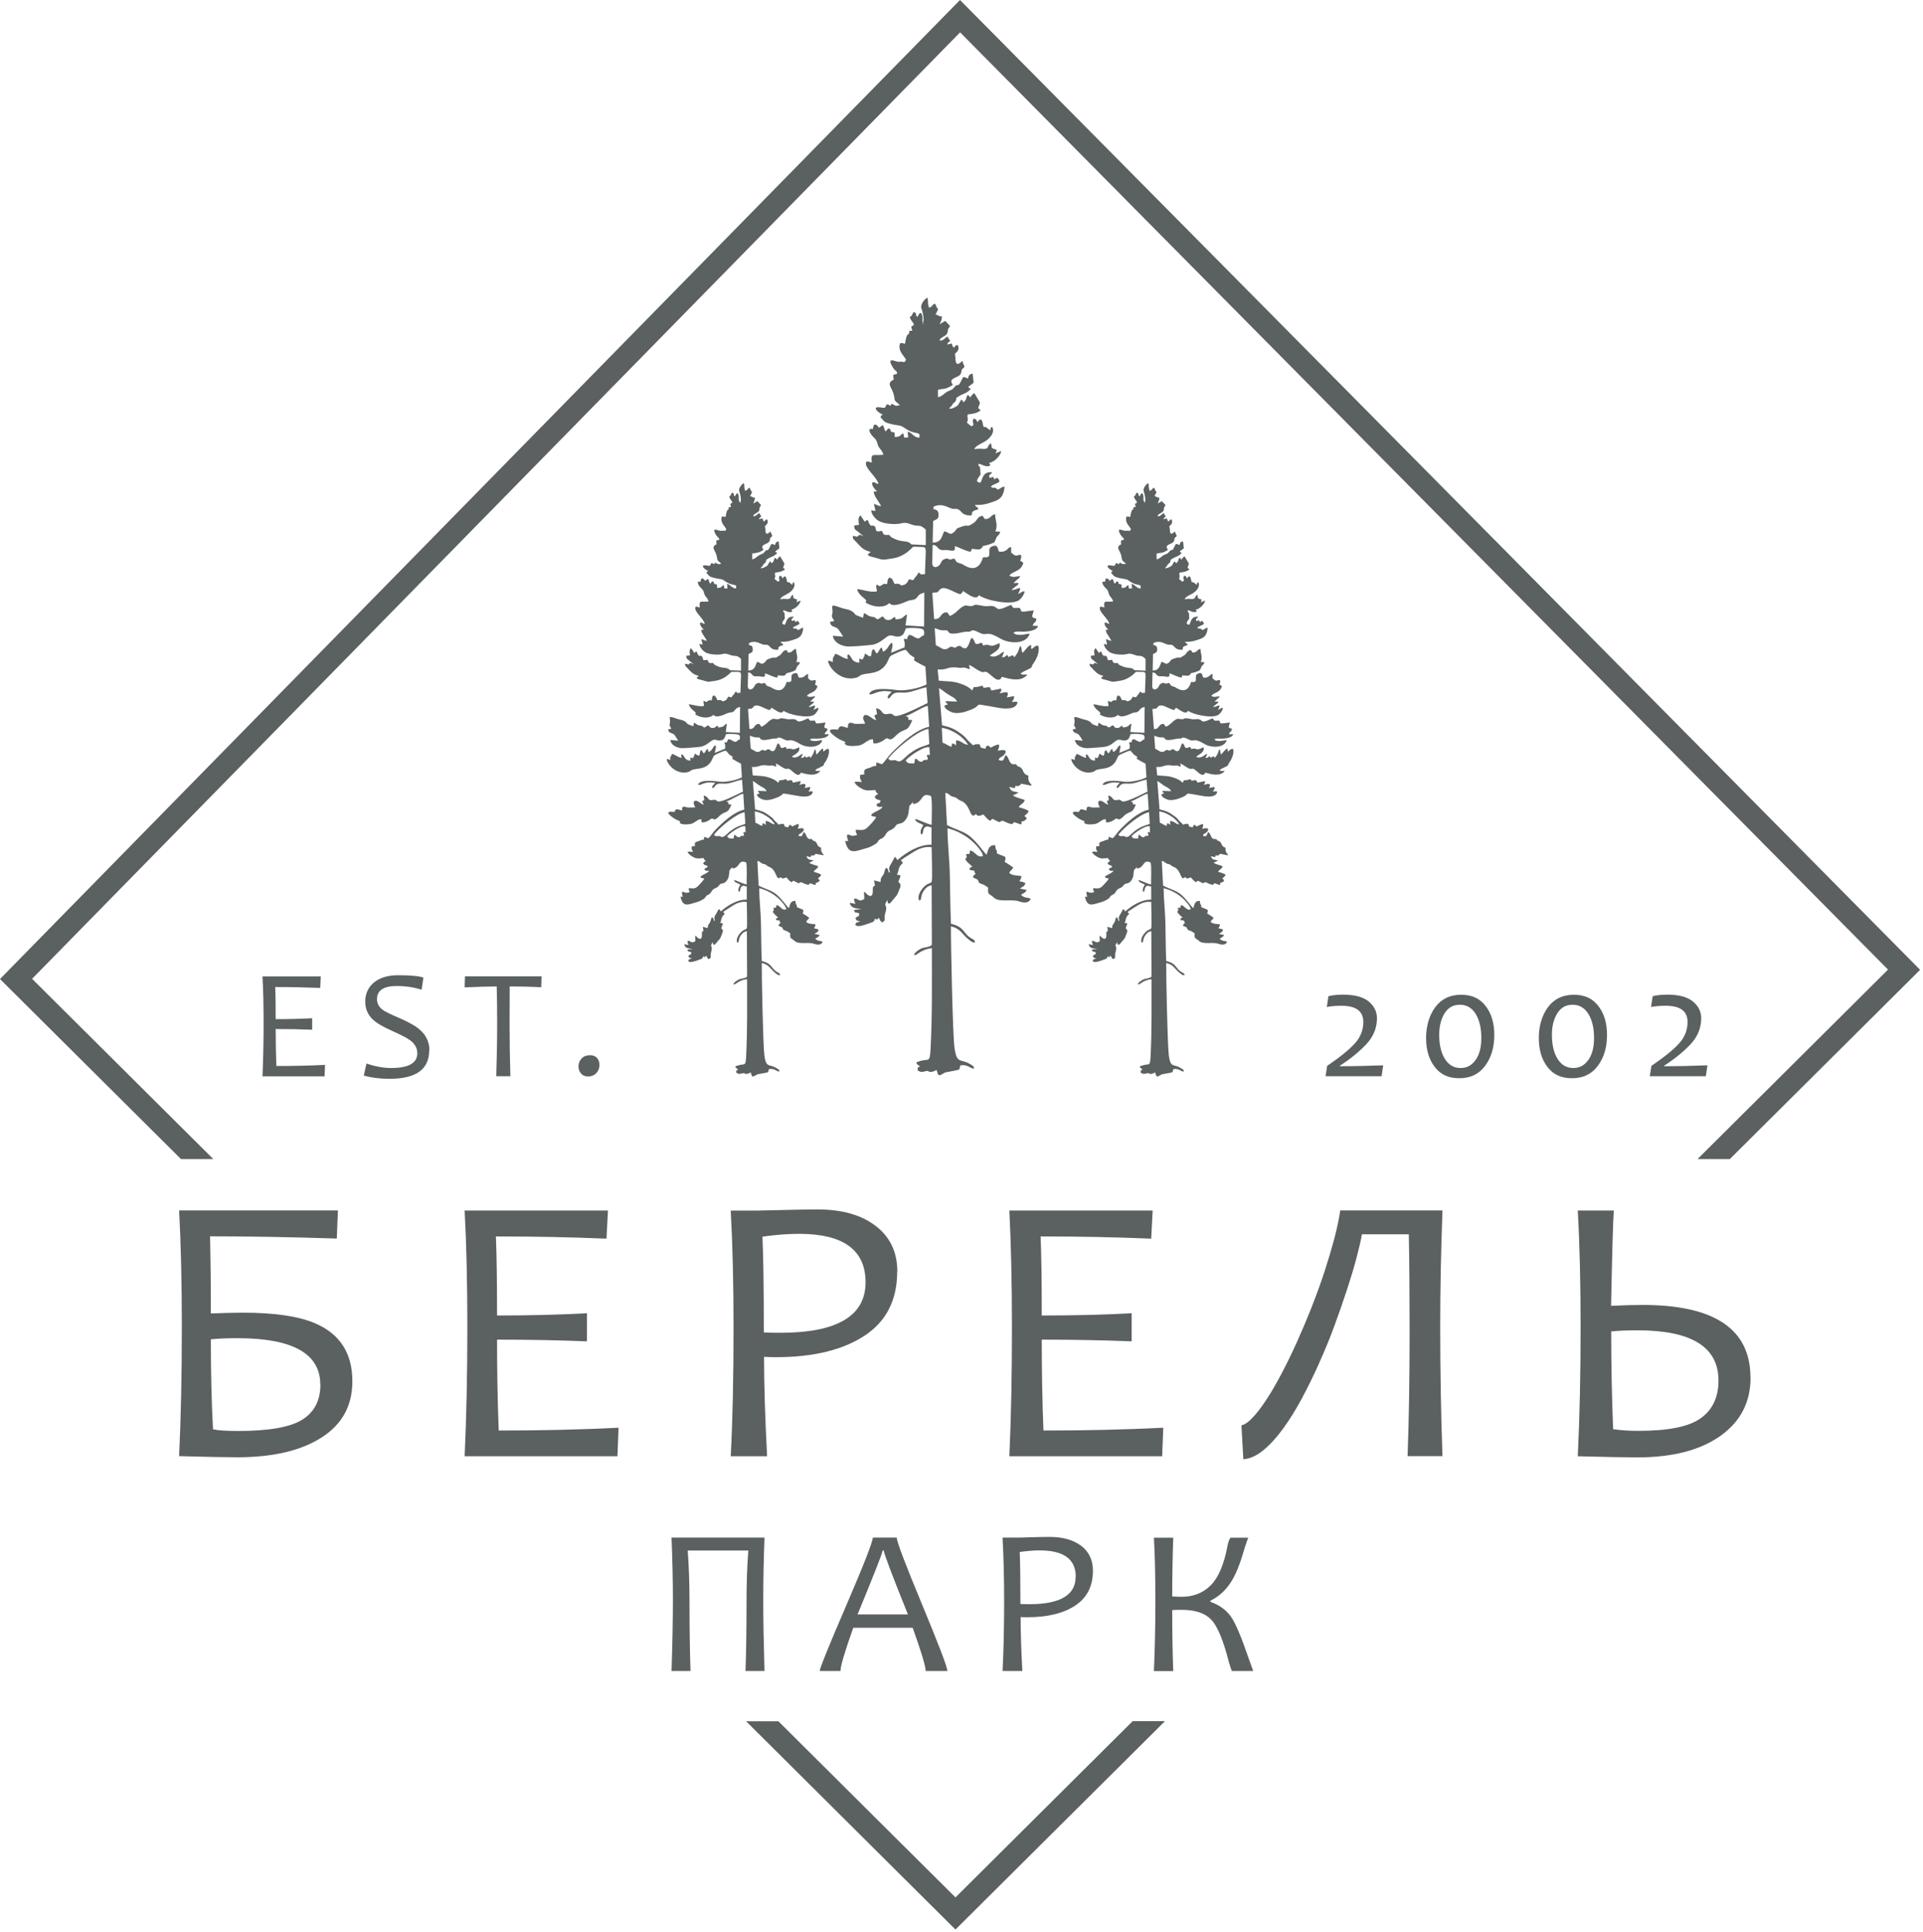 <?xml version="1.0" encoding="UTF-8"?> <svg xmlns="http://www.w3.org/2000/svg" width="229" height="230" viewBox="0 0 229 230" fill="none"><path fill-rule="evenodd" clip-rule="evenodd" d="M110.003 38.585C109.72 38.317 109.935 37.943 109.814 37.541C109.707 37.221 109.734 37.341 109.599 37.247C109.263 37.475 109.492 37.515 109.196 37.729C108.994 37.394 109.196 37.274 108.806 37.14C108.617 37.394 108.644 37.501 108.537 37.608C108.241 37.889 108.604 37.381 108.348 37.755C108.47 38.224 108.725 38.304 108.846 38.665C108.712 38.785 108.671 38.772 108.51 38.892L108.631 39.387H108.295C108.295 39.387 108.268 39.601 108.268 39.628C108.147 39.976 108.147 39.628 107.958 40.056C107.905 40.19 107.797 40.738 107.77 40.925C107.42 40.885 107.555 40.778 107.165 40.885C106.977 41.594 107.326 42.022 107.689 42.517C107.81 42.691 107.958 42.784 107.81 42.998C107.649 43.212 107.609 42.998 107.03 43.078C106.721 43.119 105.47 42.33 106.318 43.734C106.412 43.881 106.466 43.948 106.573 44.055C106.829 44.322 106.761 44.122 106.842 44.483C106.64 44.576 106.573 44.536 106.371 44.643L106.412 45.205C105.551 45.62 106.116 46.034 106.358 46.743C106.694 47.719 106.237 47.492 107.165 48.214L106.909 48.294C106.613 48.348 106.506 48.254 106.264 48.08C106.022 48.214 106.197 48.014 106.049 48.321C105.753 48.174 105.928 48.187 105.605 48.134L105.376 48.548C105.04 48.575 104.932 48.482 104.61 48.482C104.583 48.482 104.569 48.482 104.542 48.482C104.529 48.482 104.502 48.482 104.475 48.482C103.964 48.575 104.636 49.177 105.134 49.351C104.919 49.525 104.919 49.391 104.865 49.699C105.215 50.006 105.161 50.207 105.793 50.394C106.237 50.528 106.681 50.595 107.165 50.675C107.622 50.755 107.945 51.264 108.819 51.477C109.182 51.571 109.263 51.518 109.505 51.718L109.478 52.106C108.806 52.106 108.604 51.464 108.093 51.397L108.147 52.093H107.676C107.582 51.865 107.676 52.026 107.636 51.865L107.582 51.678C107.582 51.678 107.555 51.638 107.555 51.625C107.555 51.625 107.541 51.584 107.528 51.571C107.125 51.865 107.299 51.986 106.56 52.026L106.519 51.491C105.793 51.37 106.277 51.384 105.887 50.983C105.672 51.09 105.618 51.17 105.484 51.37C105.282 51.17 105.309 50.862 105.148 50.635C104.731 50.755 105 50.795 104.65 50.902C104.502 50.728 104.448 50.528 104.125 50.555C104.018 50.688 103.977 50.809 103.964 51.063C103.628 51.063 103.735 51.009 103.52 51.157C103.56 51.611 103.91 51.946 104.179 52.2C104.529 52.534 104.421 52.949 104.744 53.35C104.959 53.617 105.094 53.751 105.201 54.139C103.964 54.299 103.695 53.804 103.816 55.062C103.52 55.048 103.103 54.701 103.117 55.209C103.144 55.864 104.327 56.733 104.623 57.589C104.098 57.589 104.367 57.349 103.856 57.442C103.816 57.924 104.233 58.298 104.462 58.499C104.3 58.526 104.193 58.445 104.031 58.566C104.139 58.954 104.219 59.141 104.435 59.435L104.932 60.237C104.408 60.237 104.542 60.077 104.072 60.01L104.26 60.826L103.735 60.759C103.803 61.307 104.3 61.842 104.69 62.043C105.161 62.297 105.968 62.404 106.627 62.391C107.622 62.364 107.461 62.043 108.55 62.444C109.478 62.792 109.411 62.297 110.245 63.046V64.892L108.523 64.811C108.079 64.25 107.434 64.624 106.466 64.116C106.022 63.889 106.21 64.062 105.901 63.688C105.121 63.675 105.336 63.755 105 63.193C103.977 63.474 104.488 62.872 104.125 62.632C103.803 62.417 103.708 62.953 103.345 61.923C102.982 61.976 103.251 61.949 102.969 62.11C102.875 61.989 102.565 61.441 102.458 61.361C102.148 61.642 102.229 62.056 102.31 62.471C102.296 62.471 102.256 62.471 102.242 62.484C102.242 62.511 102.189 62.498 102.175 62.498L101.731 62.565C101.691 63.033 101.906 63.1 102.175 63.3C102.404 63.474 102.619 63.661 102.834 63.835C102.592 63.768 102.659 63.728 102.363 63.661C101.866 63.996 102.458 63.929 101.557 63.795C101.516 64.156 101.691 64.25 101.866 64.424C102.081 64.624 102.175 64.771 102.377 64.972C102.767 65.36 103.036 65.534 103.695 65.721C103.56 65.841 103.413 65.881 103.332 66.055C103.547 66.256 103.655 66.243 103.964 66.323C105.295 66.657 104.784 66.724 106.358 66.47C107.313 66.323 108.133 65.761 108.738 65.092C109.007 65.092 109.29 65.092 109.559 65.106C110.5 65.146 110.218 64.985 110.151 68.356C109.182 68.409 109.935 68.396 109.371 68.155C109.223 68.543 109.007 68.65 108.738 69.078L108.254 68.957L108.12 69.198C107.999 69.426 107.837 69.6 107.528 69.666C107.03 69.773 107.38 69.372 106.546 69.533C106.318 69.171 106.345 68.81 105.874 68.77C105.672 69.038 105.699 69.105 105.645 69.519C105.107 69.6 105.538 69.319 104.973 69.68C104.65 69.88 104.731 69.72 104.381 69.6C104.26 70.068 104.462 70.054 104.408 70.415C103.56 70.549 102.74 70.175 102.068 70.134C102.229 70.883 103.063 71.245 103.144 71.485C103.224 71.726 102.848 71.632 103.291 71.86C104.152 72.301 105.309 72.395 105.914 71.793C106.318 72.355 107.541 71.779 108.079 71.552C108.523 71.365 108.873 71.512 109.169 71.164C109.492 70.776 109.424 70.75 110.07 70.549L110.043 74.588L107.837 74.454L108.012 73.157C107.515 73.317 107.663 73.719 106.654 73.732C106.533 73.411 106.802 73.625 106.492 73.465C106.197 73.638 106.183 73.826 105.753 73.812C105.295 73.786 105.376 73.558 105.094 73.384C104.838 73.505 104.865 73.585 104.515 73.732C103.991 73.505 104.488 73.518 103.708 73.398C103.359 73.344 103.17 73.077 102.875 72.996L102.78 73.545C102.78 73.545 101.987 73.264 101.92 73.21C101.758 73.09 101.785 73.037 101.597 72.876C101.126 72.502 100.736 72.569 100.158 72.355C98.504 71.739 99.324 72.355 99.109 73.09C98.988 73.505 99.149 73.531 99.337 73.906C99.216 74.013 99.041 73.973 98.84 74.04C98.934 74.655 99.284 74.521 99.741 74.815C99.835 74.882 100.36 75.698 100.413 75.792L99.176 75.685C99.284 76.46 100.117 76.915 100.992 76.969C101.314 76.995 103.587 76.822 103.924 76.755C104.946 76.554 105.497 75.738 105.941 75.658C106.398 75.591 106.694 75.925 107.246 75.725C107.676 75.564 107.676 75.23 107.891 74.802C108.443 74.735 109.048 74.749 109.613 74.829C110.137 74.909 110.043 75.177 110.043 75.618C110.016 75.618 109.989 75.618 109.976 75.645L109.693 75.792C109.492 75.939 109.734 75.845 109.438 75.992C108.886 76.113 108.201 74.976 108.026 76.086L107.636 76.059C107.663 76.353 107.73 76.42 107.743 76.608C107.743 76.701 107.743 76.995 107.703 77.076L106.116 77.718C106.156 77.33 106.398 76.835 106.223 76.527C105.82 76.661 105.793 77.33 105.148 77.584L105.013 77.089C104.69 77.209 104.757 77.53 104.421 77.798C104.112 77.557 104.3 77.49 104.004 77.276C103.708 77.504 103.856 77.838 103.682 78.146C103.197 78.052 103.359 77.945 103.022 77.825C102.875 78.065 103.022 77.932 102.901 78.172C102.901 78.199 102.7 78.533 102.7 78.533L102.337 78.4V78.894C101.314 78.854 101.489 78.092 100.978 77.891C100.844 78.146 100.911 78.146 100.978 78.453C100.386 78.386 99.943 77.945 99.485 77.838C99.337 78.012 99.418 77.985 99.378 78.039C99.176 78.346 99.136 78.333 99.189 78.801C98.853 78.734 98.894 78.64 98.611 78.667C98.665 79.416 100.037 81.141 101.893 80.7C102.242 80.62 102.256 80.526 102.485 80.392C103.13 80.018 104.784 80.446 105.632 78.881C105.968 78.266 105.807 78.159 106.492 77.865C106.95 77.677 107.34 77.45 107.837 77.356C108.147 77.597 108.174 77.798 108.47 78.012C109.142 78.493 108.873 78.105 108.846 78.614C109.223 78.868 109.761 79.149 110.204 79.363L110.339 81.476C109.599 81.904 107.864 82.265 106.99 82.171C106.291 82.104 103.87 81.703 103.507 82.612C103.803 82.853 104.341 82.238 105.457 82.278L106.156 82.332C106.049 82.653 105.632 82.706 105.726 83.147C106.102 83.134 106.035 82.746 106.506 82.532C106.882 82.372 107.474 82.506 107.972 82.439C108.819 82.332 109.559 81.957 110.326 81.823L110.46 83.696C105.215 86.331 107.03 84.739 105.766 84.993C104.865 85.18 105.242 84.472 104.327 84.311L104.435 84.993C104.435 84.993 104.408 84.993 104.408 85.02C104.327 85.247 104.435 84.993 104.3 85.087C104.098 85.221 104.273 84.966 104.125 85.234L104.354 85.742C103.829 85.648 103.399 84.953 102.915 85.154C102.619 85.528 102.915 85.782 103.036 86.157C102.659 86.157 101.92 86.21 101.731 86.157C101.53 86.103 101.341 85.969 101.14 86.09C100.884 86.237 101.059 86.411 100.938 86.652C100.36 86.518 100.01 86.224 99.795 86.865C99.62 86.865 97.777 86.545 99.701 87.855C99.916 88.002 100.091 88.083 100.346 88.19C101.18 88.537 100.212 88.31 100.75 88.684C101.045 88.885 102.202 88.818 102.525 88.684C103.009 88.497 103.426 88.002 103.924 88.002C104.058 88.297 103.897 88.27 104.045 88.511C104.717 88.511 105.121 88.216 105.524 87.909C105.82 87.815 105.901 88.283 106.466 87.788C106.748 87.534 106.829 87.4 107.219 87.146C107.474 86.986 107.985 86.852 108.133 86.665C108.281 86.478 108.577 85.983 108.617 85.715L108.16 85.689C108.16 85.207 108.187 85.434 107.837 85.247C108.658 85.007 109.841 84.151 110.487 84.03L110.648 86.518C108.994 86.892 107.313 88.497 106.183 89.621C105.753 90.049 105.457 90.584 105.026 90.985L104.381 90.757L104.327 91.199C103.897 91.172 103.856 91.346 103.372 91.466C102.955 91.573 102.834 91.707 102.942 92.189L102.444 92.242C102.35 92.737 102.498 92.804 102.632 93.098C102.31 93.098 101.973 92.991 101.758 93.125C101.906 93.459 102.31 93.727 102.713 93.941C103.197 94.195 103.708 94.088 104.273 94.047C104.367 94.275 104.112 93.847 104.3 94.235C104.381 94.382 104.3 94.248 104.408 94.382C104.852 94.97 104.287 93.981 104.542 94.542C104.354 94.649 104.246 94.703 104.166 94.917C104.394 95.251 104.515 95.144 104.879 95.318C104.69 95.866 104.623 95.425 104.367 95.813C104.542 96.161 104.704 96.054 105.107 96.054C104.852 96.495 103.977 96.655 103.722 97.043C104.045 97.338 104.058 97.124 104.341 97.284C104.125 97.672 103.762 98.046 103.426 98.394C102.928 98.902 102.727 98.822 101.92 98.782C101.866 99.17 101.973 99.063 102.068 99.397C101.193 99.705 101.288 99.277 100.897 99.37C100.817 99.598 100.924 99.838 101.005 100.133C101.005 100.133 100.978 100.133 100.965 100.133C100.965 100.133 100.938 100.133 100.924 100.133C100.924 100.133 100.857 100.133 100.844 100.133C100.844 100.133 100.803 100.133 100.79 100.133H100.642C101.032 101.724 101.678 101.417 103.036 101.015C103.278 100.949 103.48 100.895 103.695 100.788C104.825 100.226 104.341 100.266 104.744 99.959C104.959 99.785 105.053 99.879 105.322 99.558C105.484 99.37 105.538 99.197 105.699 99.036C105.901 98.849 106.089 98.835 106.318 98.675C106.6 98.488 106.573 98.381 106.761 98.207C106.99 98.006 107.165 98.113 107.474 97.939C107.784 97.752 108.12 97.297 108.187 96.776C108.348 95.438 108.227 96.228 108.725 95.425C108.725 95.585 108.591 95.425 108.779 95.719C109.976 95.572 109.626 94.208 110.877 94.783C111.038 95.371 110.944 97.404 110.944 98.194C110.339 98.1 109.169 97.445 108.967 97.525C109.075 97.953 109.626 97.98 109.962 98.247C109.828 98.461 109.64 98.715 109.64 98.983C109.64 99.491 109.64 99.197 109.747 99.344C110.043 99.103 109.828 98.889 110.07 98.568C110.299 98.287 110.581 98.407 110.931 98.514V100.561C109.411 100.534 107.891 101.497 106.869 102.393C106.667 102.166 106.815 102.125 106.546 102.032L106.197 102.701C105.524 103.677 106.156 103.503 105.887 103.918C105.672 103.583 105.86 103.409 105.484 103.329C105.336 103.597 105.349 103.891 105.188 104.145C104.946 104.506 104.892 104.439 104.852 105.014L104.085 104.8L104.193 105.429C103.964 105.603 103.937 105.496 103.937 105.897C103.937 106.285 103.951 106.927 103.359 106.552C103.117 106.405 103.157 106.271 102.888 106.164L102.928 107.02C102.216 107.462 102.31 106.954 101.718 106.967C101.691 107.275 101.785 107.395 101.879 107.609L101.193 107.475C101.328 108.144 101.893 108.13 102.579 108.224L101.691 108.331C101.852 108.826 101.812 108.492 102.337 108.759C102.189 109.428 102.162 108.879 101.866 109.334C102.081 109.709 102.041 109.575 102.444 109.709C101.987 109.856 101.987 109.749 101.852 110.07C101.947 110.177 101.879 110.19 102.135 110.244C102.498 110.31 103.359 109.976 103.762 109.829C104.085 109.722 104.085 109.695 104.206 109.348C104.448 109.548 104.462 109.481 104.65 109.254C104.798 109.468 104.905 110.016 105.255 109.682C105.443 109.508 105.309 109.227 105.363 108.96L105.524 108.304C105.618 107.596 105.148 107.957 105.672 107.168C105.78 107.582 105.578 107.422 105.887 107.582C106.197 107.395 106.264 107.181 106.506 106.927C106.775 106.633 106.869 106.499 107.004 106.124C107.138 105.75 107.34 105.509 107.178 105.202C106.99 104.854 106.842 105.335 107.246 104.279C106.99 104.025 107.111 104.279 106.815 104.118C106.99 103.771 106.95 103.69 107.071 103.329C107.165 103.035 107.394 102.888 107.528 102.727L107.273 102.406C107.743 102.072 108.348 101.711 108.873 101.377C109.371 101.056 110.164 100.735 110.944 100.868C110.944 101.403 111.052 104.573 110.958 104.934C110.837 105.188 110.635 105.135 110.352 105.309C109.882 105.616 109.102 106.606 109.478 107.221C109.734 107.127 109.667 106.913 109.734 106.646C109.868 106.124 110.339 105.442 110.944 105.402L110.971 112.437C110.904 112.745 109.922 112.798 109.707 112.918C109.424 113.066 108.873 113.4 108.846 113.708C109.276 113.774 109.478 113.079 110.971 112.878C110.971 116.837 111.025 120.823 110.823 124.768C110.729 126.68 110.621 125.945 109.438 126.36C109.155 126.467 109.276 126.36 109.115 126.547C109.223 126.734 109.303 126.761 109.465 126.894C109.478 126.894 109.505 126.921 109.519 126.935C109.519 126.935 109.559 126.961 109.572 126.975C109.263 127.082 109.263 127.042 109.29 127.456C109.935 127.764 109.841 127.55 110.406 127.496C110.81 127.47 110.299 127.643 110.931 127.603C111.146 127.59 111.294 127.47 111.549 127.389C111.751 128.366 111.913 127.978 112.585 127.67L113.836 127.429C113.97 127.389 114.132 127.363 114.239 127.322L114.36 126.841C115.275 126.667 115.504 127.242 116.001 127.215C116.015 126.894 115.705 126.801 115.423 126.627C114.414 126.025 113.93 126.721 113.661 124.714C113.446 123.096 113.217 111.782 113.244 110.284C114.428 110.565 114.549 111.22 115.356 111.849C115.571 112.009 115.853 112.303 116.122 112.156C116.015 111.648 115.611 111.982 114.818 110.912C114.414 110.391 114.064 110.19 113.244 109.963C113.163 108.037 113.15 106.098 113.11 104.158C113.069 102.326 112.841 100.44 112.827 98.608C114.508 99.009 116.122 100.146 116.97 101.591L117.05 101.911C116.378 102.192 116.149 101.363 115.53 101.243L115.436 101.671H115.06C115.06 101.818 115.127 102.032 115.114 102.032C115.087 102.286 115.033 101.938 114.966 102.339C115.087 102.5 115.181 102.647 115.342 102.767L115.799 103.182C115.557 103.276 115.49 103.236 115.45 103.557L116.015 103.664C116.055 103.851 116.095 103.931 116.176 104.051C115.92 104.292 115.947 104.078 115.88 104.453C116.042 104.573 116.284 104.626 116.364 104.693C116.566 104.84 116.472 104.988 116.66 105.135C116.781 105.228 117.023 105.255 117.185 105.349C117.386 105.456 117.494 105.563 117.669 105.67C117.602 106.619 117.79 106.325 118.368 106.873C118.987 107.462 120.466 106.994 121.367 107.315C121.905 107.502 122.551 107.542 122.739 106.994C122.228 106.78 122.04 106.967 121.583 106.526C121.838 106.352 122.174 106.245 122.255 105.951L121.448 105.777C121.771 105.563 122.027 105.523 122.107 105.135C121.919 105.001 121.61 104.961 121.394 104.907C121.502 104.693 121.65 104.586 121.623 104.292C121.112 104.212 120.574 104.265 120.197 103.931C120.265 103.61 120.507 103.65 120.655 103.262C120.561 103.182 119.74 102.66 119.633 102.594C119.74 102.259 119.78 102.38 119.7 102.005L118.718 101.604C118.718 101.056 118.678 101.31 118.583 101.122L118.503 100.614C117.682 100.614 117.696 101.176 117.494 101.751C117.185 101.524 116.512 100.427 115.557 99.611C114.764 98.942 113.795 98.769 112.773 98.22L112.572 94.395C113.042 94.422 113.056 94.81 113.648 94.89C113.917 94.93 114.078 95.211 114.387 95.318C115.678 95.759 115.423 97.699 116.216 96.91C116.485 97.271 116.674 97.11 117.104 96.963C117.292 97.177 117.615 97.578 117.898 97.712C118.247 97.525 117.898 97.605 118.207 97.485C118.395 97.578 118.812 97.806 118.96 97.873C119.404 97.779 119.162 97.565 119.713 97.846C120.009 97.993 120.184 98.046 120.52 98.127L120.762 97.873L121.583 98.153C121.731 97.953 121.663 98.06 121.61 97.819C121.959 97.779 122.094 97.659 122.269 97.458C122.148 97.19 122.188 97.351 122 97.137C122.255 96.869 122.376 96.896 122.497 96.562C122.282 96.348 121.623 96.187 121.314 96.094C121.569 95.639 121.798 95.813 122.04 95.264C121.959 95.211 121.986 95.224 121.838 95.171C121.246 94.97 121.22 95.024 120.601 94.703L121.314 94.368C121.314 94.368 121.26 94.315 121.246 94.342L120.614 94.195C120.386 94.101 120.305 93.941 120.184 93.686L120.843 93.834L120.924 93.553C121.099 93.579 121.139 93.606 121.327 93.553C121.489 93.499 121.475 93.472 121.556 93.352C121.556 93.352 121.569 93.312 121.583 93.299L122.847 93.539C122.699 93.098 122.82 93.472 122.618 93.165C122.417 92.857 122.443 92.657 122.47 92.336C121.69 92.162 121.959 91.506 121.394 91.292C121.072 91.172 121.179 91.239 121.004 90.971C120.063 91.172 120.278 90.236 119.78 89.901C119.444 90.249 119.7 90.731 118.933 90.49C119.027 90.102 119.135 90.236 119.458 89.968C119.552 89.888 119.659 89.781 119.7 89.701C119.996 89.099 119.121 89.34 118.812 89.367C118.933 88.992 118.987 89.166 118.974 88.644C118.651 88.618 118.288 88.858 117.992 89.005C117.696 88.818 117.898 88.845 117.588 88.751C117.386 88.925 117.44 88.872 117.346 89.139C116.808 88.992 116.795 89.139 116.66 88.604C116.095 88.604 116.337 88.551 115.853 88.725C115.638 88.47 115.396 88.323 115.127 87.989C114.871 87.655 114.67 87.521 114.307 87.253C113.648 86.772 113.11 86.545 112.182 86.344L111.818 81.917C112.222 82.131 112.491 82.412 112.921 82.679C113.392 82.974 113.755 83.067 113.97 83.522L112.612 83.469C112.666 83.79 112.666 83.616 112.894 83.843L112.464 84.004C112.531 84.418 112.854 84.552 113.217 84.739C113.917 85.087 114.939 84.766 115.611 84.498C117.279 83.83 115.342 83.656 118.947 84.271C119.888 84.431 121.045 84.431 121.179 83.589C120.91 83.469 120.803 83.589 120.48 83.562C120.668 83.348 120.749 83.281 120.776 82.867L119.888 83.027C120.009 82.719 120.063 82.773 119.982 82.439C119.538 82.345 119.458 82.492 119.041 82.546C119.202 82.211 119.256 82.452 119.229 81.971L118.072 82.211L117.844 81.797L117.131 81.89C117.131 81.89 117.104 81.81 117.091 81.797C117.01 81.636 117.077 81.743 116.996 81.636C116.445 81.716 116.701 81.783 115.947 81.81L115.773 82.211C115.383 81.77 114.831 81.529 114.132 81.315C113.325 81.061 112.639 81.141 111.792 81.034L111.657 79.71C112.047 79.724 112.424 79.71 112.746 79.59C113.217 79.416 113.594 79.43 114.105 79.483C114.535 79.537 114.212 79.523 114.589 79.483C115.1 79.43 115.167 79.67 115.504 79.644L115.383 79.162C115.92 79.323 116.66 80.072 117.158 80.018C117.467 79.991 117.037 79.911 117.386 79.978C117.884 80.072 118.61 81.262 119.148 80.834L119.283 80.633C119.283 80.633 119.296 80.593 119.31 80.58C120.117 80.807 121.314 81.141 122.04 80.593C122.322 80.379 122.161 80.606 122.296 80.285C121.838 80.326 121.932 80.366 121.529 80.219C121.69 80.018 122.107 79.844 122.39 79.71C123.102 79.376 122.726 79.443 123.022 79.042C123.977 77.744 123.667 76.728 123.6 76.875H123.452C123.183 76.915 123.089 77.169 122.833 77.263C122.672 76.982 122.914 77.142 122.753 76.781C122.322 76.955 122.121 77.437 121.771 77.718C121.731 77.651 121.731 77.677 121.69 77.53C121.663 77.45 121.677 77.41 121.663 77.33C121.663 77.276 121.65 77.156 121.636 77.129L121.556 76.955C121.556 76.955 121.542 76.915 121.515 76.902C121.367 77.089 121.354 77.316 121.233 77.584C121.112 77.851 120.977 77.958 120.856 78.199C120.843 78.199 120.816 78.146 120.803 78.159C120.708 78.36 120.722 78.105 120.695 78.092C120.641 78.079 120.695 77.891 120.117 78.226L119.928 77.958C119.727 78.146 119.646 78.266 119.31 78.253L119.579 77.611C119.189 77.677 119.256 77.838 118.826 78.025C118.422 78.212 118.247 78.212 117.857 78.065C118.247 77.677 119.229 77.41 119.027 76.567C118.691 76.674 118.288 76.982 117.911 76.848C117.682 76.768 117.427 76.715 117.091 76.848C116.889 76.567 117.131 76.701 116.848 76.514C115.813 77.009 116.297 76.246 115.705 75.939C115.409 76.34 115.463 76.768 115.06 77.169C114.401 77.236 114.602 76.835 114.172 76.902C113.822 76.955 114.024 77.062 113.728 77.089C113.419 77.129 113.58 76.969 113.257 76.995C112.948 77.022 112.908 77.41 112.276 77.263L111.442 76.795L111.307 74.789C111.684 74.882 111.926 75.056 112.329 75.043C113.042 75.029 112.693 75.043 113.083 75.364C113.634 75.605 114.683 75.177 115.181 75.203C115.719 75.217 115.409 75.177 115.759 75.056C116.042 74.963 116.553 75.324 116.889 75.431C117.615 75.685 117.454 75.029 119.202 76.059C120.238 76.661 122.282 76.701 122.618 75.431C122.107 75.484 121.583 75.671 121.045 75.538C120.762 75.471 120.803 75.444 120.695 75.31C120.991 75.123 121.462 75.203 121.838 75.203C122.47 75.203 123.519 75.043 123.614 74.521L122.968 74.494C123.129 73.973 123.345 74.227 123.425 73.679C123.116 73.491 122.981 73.652 122.928 73.358C122.914 73.251 123.062 72.889 123.102 72.662C122.712 72.702 122.443 72.769 122.013 72.809C121.435 72.863 121.69 72.702 121.421 72.368C120.843 72.355 120.708 72.502 120.493 72.141L120.439 72.007C119.928 72.167 119.579 72.421 119.081 72.502C118.53 72.582 118.772 72.034 117.682 72.154C117.279 72.207 117.01 72.114 116.593 72.047C115.732 71.9 116.203 72.154 115.598 72.154C115.033 72.154 115.1 71.94 114.576 72.261C114.078 72.569 113.876 72.996 113.136 73.331C112.948 73.184 112.962 73.077 112.787 72.903C111.886 72.876 112.168 73.786 111.24 73.692L111.025 70.589L111.294 70.549C111.657 70.522 111.63 70.549 111.872 70.241C112.316 69.693 113.15 70.268 113.769 70.522C114.307 70.736 114.401 70.897 114.683 70.362C115.006 70.536 116.015 71.392 116.432 71.044L116.58 70.857C117.346 71.472 120.238 72.06 121.26 71.512C121.529 71.365 121.986 70.803 122.013 70.402C121.717 70.375 121.515 70.603 121.26 70.723C121.3 70.549 121.341 70.509 121.408 70.348C121.717 69.653 121.031 70.255 120.466 70.255C120.695 69.92 121.166 69.76 121.314 69.452C121.058 69.332 121.018 69.439 120.695 69.412C120.83 69.292 120.951 69.158 121.072 69.051C121.314 68.824 121.354 68.904 121.502 68.583C120.951 68.623 120.668 68.81 120.197 68.516C120.655 67.941 121.583 68.061 121.865 67.018C121.704 66.871 121.731 66.871 121.489 66.764C121.569 66.483 121.677 66.336 121.583 66.082C121.3 65.975 121.273 66.189 120.937 66.136C120.708 66.095 120.641 65.922 120.413 65.788V65.132C120.049 65.173 120.157 65.28 119.821 65.507C119.592 65.668 119.31 65.721 118.96 65.668C118.799 65.347 118.866 64.785 118.193 65.025C117.629 65.24 117.884 65.587 117.79 66.189C117.481 66.443 117.494 66.323 117.064 66.35C116.405 68.61 114.764 67.206 114.508 67.125C113.957 66.951 113.943 67.005 113.674 66.51C113.325 66.51 113.486 66.55 113.284 66.59C112.908 66.657 113.123 66.59 112.908 66.523C112.639 66.47 112.841 66.457 112.518 66.55C112.007 66.697 112.141 67.139 111.711 67.406C111.307 67.66 110.998 67.46 111.011 66.992L111.065 64.878C111.805 64.878 111.509 65.587 112.504 65.48C113.096 65.413 113.903 65.922 113.688 65.025C114.266 65.146 114.831 65.574 115.598 65.694L115.732 65.333C116.674 65.454 116.781 65.494 117.064 64.999C117.413 64.959 118.207 64.704 118.422 64.544C118.436 64.531 118.449 64.477 118.449 64.49C118.449 64.49 118.476 64.45 118.476 64.437L118.691 63.929C118.879 63.675 119 63.701 119.108 63.34C118.96 63.247 118.745 63.273 118.543 63.287C118.852 62.337 118.543 62.203 118.503 61.214C117.924 61.321 117.992 61.829 117.265 61.789L117.023 61.414C116.458 61.441 116.351 61.936 116.042 62.19C116.028 62.203 115.53 62.525 115.49 62.538C115.006 62.725 115.383 62.351 114.159 62.832C113.809 62.966 113.957 63.006 113.688 63.273C113.096 63.875 112.962 63.3 112.437 63.26C112.128 63.889 112.114 64.597 111.065 64.597L111.119 62.03C111.549 61.802 111.805 61.816 111.765 61.227C111.751 60.946 111.684 60.839 111.523 60.732C111.132 60.492 111.159 60.906 111.173 60.318C112.37 59.783 113.056 60.639 113.621 60.585C114.67 60.492 114.186 61.414 115.692 61.361C115.826 61.134 115.571 60.96 116.136 60.746L116.512 60.625C116.351 60.197 116.311 60.518 116.095 60.117C117.158 60.144 117.655 59.957 118.503 59.649C119.269 59.368 119.538 58.86 119.633 57.937C119.296 57.937 119.189 58.151 118.812 58.298C118.691 58.231 118.772 58.151 118.462 58.071C118.234 58.004 118.328 58.178 117.992 57.95C118.207 57.63 118.812 57.603 119.027 57.309C118.974 57.121 118.933 57.095 118.799 56.894C118.583 56.934 118.543 56.988 118.395 57.068C118.207 56.586 118.462 56.827 117.817 56.881C117.763 56.265 117.978 56.653 118.14 56.225C116.956 56.105 117.01 57.148 116.754 57.469C115.92 57.389 116.633 56.774 116.768 56.493L116.727 55.811C116.701 55.303 116.472 55.73 116.539 55.209C116.983 55.276 117.346 55.664 117.911 55.436C117.951 55.316 117.844 55.196 117.763 55.115C118.409 55.022 119.175 54.246 119.229 53.698L118.57 53.965C118.637 53.497 118.92 53.617 118.409 53.457C118.086 53.35 118.126 53.363 118.059 53.069C118.059 53.042 118.059 53.016 118.059 52.989L118.019 52.842C118.019 52.842 118.019 52.788 117.992 52.775C117.548 53.042 117.777 53.417 117.252 53.443C116.768 53.47 116.929 53.35 116.028 53.47C116.176 53.029 117.05 52.748 117.467 52.44C117.857 52.16 118.516 51.518 118.153 50.822C117.884 50.956 118.019 50.916 117.911 51.237L117.454 50.876C117.185 50.742 117.252 50.969 117.104 50.755C116.996 50.394 117.05 50.22 116.848 49.939C116.539 49.98 116.566 50.033 116.432 50.26C116.136 49.953 116.405 49.939 115.947 49.832C115.611 50.394 116.243 50.501 115.678 50.755L115.181 50.354C115.114 50.033 115.235 50.354 115.248 49.939C115.261 49.605 115.127 49.685 115.248 49.338C115.907 49.257 116.257 49.217 116.754 48.883C116.62 48.548 116.714 48.883 116.485 48.562C116.539 48.361 116.66 48.147 116.674 48.054V47.866C116.674 47.866 116.647 47.826 116.633 47.813L116.028 46.797C115.759 46.957 115.746 47.064 115.53 47.318C115.342 47.104 115.49 47.104 115.208 47.037C114.966 47.505 115.167 47.479 114.777 47.866C114.414 47.733 114.858 47.786 114.481 47.586C114.212 47.893 114.253 48.12 113.943 48.348C113.728 48.495 113.231 48.736 113.029 48.642C113.163 48.388 113.271 48.455 113.419 48.161C113.567 47.866 113.688 48.027 113.836 47.652C113.97 47.305 113.701 47.492 114.064 47.251C114.737 46.797 115.073 46.917 115.611 46.288C115.288 46.034 115.45 46.409 115.329 46.034C115.504 45.887 115.732 45.767 115.947 45.553L115.826 44.483C115.409 44.536 115.369 44.724 115.248 45.085C115.221 45.085 115.208 45.031 115.194 45.044L115.006 44.951C114.777 44.871 115.006 44.897 114.71 44.897C114.508 45.151 114.401 45.579 114.172 45.807C113.943 45.967 114.038 45.633 113.648 46.101C113.432 46.368 113.365 46.382 113.015 46.529C112.41 46.77 112.329 47.144 111.697 47.291V46.409C112.061 46.302 112.37 46.328 112.693 46.221C112.975 46.141 113.258 45.941 113.459 45.847C113.379 45.579 113.392 45.713 113.365 45.646C113.298 45.499 113.325 45.673 113.298 45.459C113.271 45.258 113.298 45.258 113.419 45.151C113.795 44.831 114.401 44.871 114.481 44.255C114.549 43.734 114.67 44.041 114.858 43.627L114.656 43.185C114.656 43.185 114.656 43.145 114.656 43.132L114.629 43.012C114.629 43.012 114.629 42.971 114.616 42.958C114.441 43.065 113.795 43.894 113.782 42.651C113.782 42.651 113.782 42.624 113.782 42.61L113.715 42.129C114.024 41.821 114.28 41.661 114.064 41.072C113.58 41.153 113.943 41.139 113.567 41.393C113.405 41.139 113.405 41.233 113.352 40.885L112.787 41.019C112.921 40.684 112.867 40.858 113.136 40.604C113.042 40.297 113.136 40.578 112.989 40.337C112.908 40.216 112.894 40.163 112.8 40.056C112.545 40.243 112.222 40.658 111.886 40.524C111.966 40.176 112.41 40.123 112.679 39.842C112.867 39.641 112.814 39.614 112.881 39.32C112.975 38.866 112.989 39.2 113.123 38.799C112.962 38.652 112.76 38.371 112.558 38.21L111.899 38.598C112.02 38.291 112.195 38.036 112.155 37.675C111.792 37.555 112.235 37.675 111.98 37.675L111.415 37.421L111.711 36.846C111.617 36.579 111.657 36.806 111.509 36.512C111.401 36.298 111.509 36.338 111.321 36.151C110.917 36.298 111.159 36.458 110.635 36.632C110.595 36.472 110.527 36.311 110.514 36.124C110.487 35.789 110.541 35.669 110.42 35.442C110.097 35.616 109.519 36.271 109.747 36.793C109.895 37.127 110.137 38.317 109.841 38.518M113.836 88.751C113.594 88.577 113.728 88.524 113.365 88.524L113.311 88.912C112.841 88.765 112.666 88.551 112.235 88.404L112.155 86.652C113.271 86.785 114.75 87.695 115.275 88.671C114.683 88.631 114.535 88.176 113.863 88.136L113.836 88.738V88.751ZM105.78 90.303C106.533 89.286 109.263 86.972 110.568 86.772L110.662 88.577C110.057 88.872 109.478 88.818 108.201 89.808C107.932 90.022 107.407 90.61 107.125 90.637C106.681 90.677 106.923 90.477 106.425 90.503C106.062 90.517 106.089 90.61 105.766 90.316L105.78 90.303ZM110.352 89.955C110.46 90.303 110.5 90.008 110.473 90.436C110.07 90.53 110.124 90.396 109.882 90.584C109.814 90.637 109.909 90.624 109.761 90.704C109.209 90.61 109.411 90.463 109.021 90.303C108.873 90.517 108.954 90.717 108.86 90.891C108.214 90.851 108.174 90.971 107.851 90.543C108.066 90.196 109.962 88.791 110.675 88.965L110.729 89.888C110.46 89.968 110.702 89.674 110.339 89.968L110.352 89.955Z" fill="#5B6061"></path><path fill-rule="evenodd" clip-rule="evenodd" d="M88.094 59.756C87.879 59.542 88.04 59.261 87.946 58.953C87.865 58.712 87.879 58.793 87.784 58.726C87.529 58.9 87.704 58.94 87.475 59.1C87.314 58.846 87.475 58.752 87.179 58.645C87.031 58.846 87.058 58.926 86.977 59.007C86.749 59.221 87.031 58.833 86.843 59.127C86.937 59.488 87.125 59.542 87.219 59.822C87.112 59.916 87.085 59.903 86.964 59.996L87.058 60.371H86.803C86.803 60.371 86.789 60.531 86.776 60.558C86.681 60.825 86.682 60.558 86.547 60.879C86.507 60.986 86.426 61.401 86.399 61.548C86.13 61.521 86.238 61.441 85.942 61.521C85.807 62.069 86.063 62.39 86.345 62.765C86.439 62.898 86.547 62.965 86.426 63.126C86.305 63.286 86.278 63.126 85.821 63.193C85.579 63.233 84.637 62.618 85.269 63.688C85.337 63.795 85.39 63.848 85.458 63.928C85.646 64.129 85.606 63.982 85.659 64.249C85.511 64.316 85.458 64.29 85.296 64.37L85.323 64.798C84.664 65.119 85.094 65.426 85.283 65.975C85.538 66.724 85.189 66.55 85.901 67.098L85.713 67.151C85.485 67.192 85.404 67.111 85.216 66.991C85.027 67.085 85.162 66.938 85.054 67.178C84.826 67.071 84.96 67.085 84.718 67.031L84.543 67.352C84.288 67.379 84.207 67.299 83.951 67.299C83.938 67.299 83.911 67.299 83.897 67.299C83.884 67.299 83.857 67.299 83.844 67.299C83.454 67.365 83.965 67.834 84.341 67.967C84.18 68.101 84.18 67.994 84.14 68.222C84.409 68.462 84.368 68.609 84.839 68.743C85.175 68.85 85.525 68.89 85.888 68.957C86.238 69.01 86.48 69.412 87.152 69.572C87.421 69.639 87.489 69.599 87.677 69.76L87.65 70.054C87.139 70.054 86.977 69.559 86.587 69.519L86.628 70.054H86.265C86.197 69.88 86.265 70 86.238 69.88L86.197 69.733C86.197 69.733 86.184 69.693 86.171 69.693C86.171 69.693 86.157 69.666 86.144 69.653C85.834 69.88 85.969 69.974 85.404 70L85.377 69.586C84.812 69.492 85.202 69.505 84.893 69.198C84.718 69.278 84.691 69.345 84.583 69.492C84.422 69.345 84.449 69.104 84.328 68.93C84.005 69.024 84.22 69.051 83.951 69.131C83.844 68.997 83.79 68.85 83.548 68.863C83.467 68.97 83.44 69.064 83.427 69.251C83.171 69.251 83.252 69.211 83.091 69.318C83.131 69.666 83.386 69.92 83.602 70.121C83.871 70.375 83.776 70.682 84.032 71.003C84.193 71.204 84.301 71.311 84.382 71.605C83.44 71.725 83.239 71.351 83.333 72.314C83.104 72.314 82.781 72.033 82.795 72.434C82.808 72.943 83.723 73.598 83.938 74.253C83.534 74.253 83.736 74.066 83.359 74.146C83.333 74.521 83.655 74.802 83.817 74.962C83.696 74.989 83.615 74.922 83.494 75.016C83.575 75.31 83.642 75.457 83.803 75.671L84.18 76.273C83.776 76.273 83.884 76.152 83.521 76.099L83.669 76.727L83.279 76.674C83.333 77.089 83.709 77.49 84.005 77.664C84.355 77.864 84.987 77.945 85.485 77.931C86.251 77.918 86.117 77.664 86.951 77.971C87.663 78.239 87.596 77.864 88.242 78.439V79.844L86.924 79.79C86.587 79.362 86.09 79.643 85.35 79.269C85.014 79.095 85.148 79.228 84.92 78.934C84.314 78.934 84.489 78.988 84.234 78.546C83.454 78.76 83.844 78.306 83.561 78.118C83.319 77.958 83.239 78.359 82.969 77.583C82.701 77.624 82.902 77.597 82.674 77.731C82.606 77.637 82.364 77.222 82.284 77.169C82.055 77.383 82.109 77.704 82.176 78.011C82.162 78.011 82.136 78.011 82.122 78.025C82.122 78.038 82.082 78.025 82.068 78.025L81.732 78.078C81.705 78.439 81.867 78.48 82.068 78.64C82.243 78.774 82.405 78.921 82.566 79.055C82.378 79.001 82.431 78.974 82.203 78.921C81.826 79.175 82.27 79.135 81.584 79.014C81.557 79.282 81.678 79.362 81.826 79.496C81.988 79.656 82.055 79.763 82.216 79.91C82.512 80.205 82.714 80.338 83.225 80.472C83.131 80.566 83.01 80.593 82.956 80.726C83.118 80.873 83.198 80.873 83.44 80.927C84.449 81.181 84.059 81.234 85.269 81.034C85.996 80.914 86.628 80.486 87.085 79.991C87.287 79.991 87.502 79.991 87.717 79.991C88.443 80.017 88.228 79.897 88.174 82.478C87.435 82.519 88.013 82.505 87.583 82.331C87.475 82.626 87.3 82.706 87.099 83.027L86.722 82.933L86.628 83.107C86.534 83.281 86.413 83.415 86.184 83.468C85.807 83.548 86.076 83.241 85.444 83.374C85.269 83.094 85.283 82.826 84.933 82.799C84.785 83 84.799 83.053 84.758 83.374C84.355 83.428 84.678 83.227 84.247 83.495C84.005 83.655 84.059 83.522 83.803 83.428C83.709 83.776 83.871 83.776 83.817 84.056C83.171 84.15 82.539 83.883 82.028 83.843C82.163 84.418 82.795 84.685 82.849 84.872C82.916 85.06 82.62 84.979 82.956 85.153C83.615 85.487 84.489 85.554 84.96 85.1C85.269 85.528 86.197 85.1 86.614 84.912C86.951 84.765 87.219 84.886 87.448 84.618C87.704 84.324 87.65 84.311 88.134 84.15L88.107 87.24L86.426 87.146L86.561 86.156C86.184 86.277 86.291 86.584 85.525 86.598C85.431 86.357 85.632 86.517 85.404 86.397C85.175 86.531 85.162 86.678 84.839 86.665C84.489 86.651 84.556 86.477 84.328 86.344C84.126 86.437 84.153 86.491 83.884 86.611C83.481 86.437 83.871 86.451 83.265 86.357C82.996 86.317 82.862 86.103 82.633 86.049L82.566 86.464C82.566 86.464 81.961 86.25 81.907 86.21C81.786 86.116 81.813 86.076 81.665 85.956C81.302 85.675 81.006 85.715 80.562 85.554C79.298 85.086 79.93 85.554 79.769 86.116C79.674 86.437 79.796 86.451 79.943 86.731C79.849 86.812 79.728 86.785 79.567 86.838C79.647 87.306 79.916 87.199 80.253 87.427C80.333 87.48 80.724 88.096 80.764 88.176L79.822 88.096C79.903 88.684 80.535 89.032 81.208 89.072C81.463 89.085 83.185 88.951 83.454 88.898C84.234 88.751 84.651 88.122 84.987 88.069C85.337 88.015 85.565 88.269 85.982 88.109C86.318 87.989 86.305 87.721 86.466 87.4C86.897 87.347 87.354 87.36 87.784 87.427C88.188 87.494 88.107 87.694 88.107 88.029C88.094 88.029 88.067 88.029 88.053 88.042L87.838 88.149C87.677 88.256 87.865 88.189 87.65 88.309C87.219 88.403 86.709 87.534 86.574 88.376H86.278C86.305 88.59 86.359 88.63 86.359 88.778C86.359 88.844 86.359 89.072 86.332 89.139L85.121 89.633C85.148 89.339 85.337 88.951 85.202 88.724C84.893 88.831 84.879 89.339 84.382 89.526L84.274 89.152C84.032 89.246 84.086 89.486 83.817 89.687C83.588 89.5 83.723 89.46 83.507 89.299C83.279 89.473 83.4 89.727 83.252 89.968C82.889 89.901 82.996 89.807 82.754 89.727C82.647 89.914 82.754 89.807 82.66 89.995C82.66 90.021 82.499 90.275 82.499 90.275L82.216 90.168V90.556C81.436 90.516 81.571 89.941 81.181 89.794C81.073 89.995 81.14 89.981 81.181 90.222C80.737 90.168 80.387 89.834 80.051 89.754C79.943 89.888 79.997 89.861 79.97 89.901C79.822 90.128 79.782 90.128 79.836 90.476C79.58 90.423 79.607 90.356 79.392 90.369C79.432 90.944 80.481 92.255 81.894 91.921C82.162 91.854 82.163 91.787 82.337 91.693C82.835 91.412 84.099 91.733 84.745 90.53C85 90.061 84.879 89.968 85.404 89.754C85.754 89.607 86.049 89.433 86.426 89.366C86.668 89.553 86.682 89.7 86.91 89.874C87.421 90.235 87.219 89.941 87.206 90.342C87.502 90.53 87.906 90.744 88.242 90.918L88.349 92.536C87.784 92.87 86.466 93.138 85.794 93.071C85.269 93.017 83.413 92.71 83.131 93.405C83.359 93.592 83.763 93.111 84.61 93.151L85.148 93.191C85.068 93.432 84.745 93.485 84.826 93.82C85.121 93.806 85.068 93.512 85.431 93.352C85.713 93.218 86.171 93.338 86.561 93.285C87.206 93.204 87.771 92.924 88.363 92.817L88.47 94.248C84.462 96.254 85.848 95.037 84.893 95.237C84.193 95.384 84.489 94.836 83.79 94.716L83.871 95.237C83.871 95.237 83.857 95.237 83.844 95.251C83.79 95.425 83.857 95.237 83.763 95.304C83.615 95.411 83.75 95.211 83.629 95.411L83.803 95.799C83.4 95.719 83.077 95.197 82.701 95.358C82.472 95.639 82.701 95.839 82.795 96.12C82.512 96.12 81.947 96.16 81.799 96.12C81.651 96.08 81.504 95.986 81.342 96.067C81.14 96.174 81.288 96.321 81.194 96.495C80.75 96.388 80.495 96.16 80.32 96.668C80.186 96.668 78.787 96.414 80.253 97.417C80.414 97.524 80.549 97.591 80.75 97.671C81.382 97.939 80.643 97.765 81.06 98.046C81.288 98.206 82.162 98.153 82.418 98.046C82.795 97.899 83.104 97.524 83.494 97.524C83.602 97.752 83.467 97.725 83.588 97.912C84.099 97.912 84.409 97.685 84.718 97.457C84.947 97.391 85 97.752 85.444 97.364C85.659 97.177 85.713 97.07 86.022 96.869C86.224 96.749 86.614 96.642 86.722 96.495C86.829 96.361 87.058 95.973 87.085 95.772L86.735 95.746C86.735 95.384 86.762 95.558 86.493 95.411C87.112 95.224 88.026 94.582 88.511 94.488L88.632 96.388C87.368 96.668 86.076 97.899 85.229 98.755C84.906 99.076 84.678 99.49 84.355 99.798L83.857 99.624L83.817 99.972C83.494 99.945 83.454 100.079 83.091 100.172C82.768 100.253 82.687 100.346 82.768 100.721L82.391 100.761C82.311 101.135 82.431 101.189 82.539 101.416C82.297 101.416 82.041 101.336 81.88 101.443C82.001 101.697 82.297 101.898 82.62 102.072C82.983 102.272 83.386 102.179 83.817 102.152C83.897 102.326 83.696 101.991 83.844 102.286C83.897 102.393 83.844 102.299 83.924 102.393C84.261 102.847 83.83 102.085 84.019 102.513C83.884 102.593 83.79 102.633 83.736 102.794C83.911 103.048 84.005 102.968 84.274 103.101C84.126 103.516 84.072 103.182 83.884 103.476C84.019 103.743 84.14 103.663 84.449 103.663C84.261 103.997 83.588 104.118 83.4 104.412C83.642 104.639 83.655 104.479 83.871 104.599C83.709 104.893 83.427 105.174 83.171 105.442C82.795 105.83 82.633 105.776 82.028 105.736C81.988 106.03 82.068 105.95 82.136 106.204C81.463 106.432 81.544 106.111 81.234 106.177C81.181 106.351 81.248 106.539 81.315 106.766H81.288H81.261C81.261 106.766 81.208 106.766 81.194 106.766C81.194 106.766 81.167 106.766 81.154 106.766H81.033C81.329 107.983 81.826 107.742 82.862 107.435C83.037 107.381 83.198 107.341 83.359 107.261C84.22 106.833 83.857 106.859 84.166 106.619C84.328 106.485 84.409 106.552 84.61 106.311C84.731 106.164 84.772 106.03 84.906 105.91C85.054 105.763 85.216 105.749 85.39 105.642C85.606 105.495 85.579 105.428 85.727 105.295C85.901 105.134 86.036 105.228 86.265 105.094C86.507 104.96 86.762 104.599 86.803 104.211C86.924 103.195 86.829 103.797 87.219 103.182C87.219 103.302 87.112 103.182 87.26 103.396C88.174 103.289 87.905 102.232 88.86 102.687C88.981 103.141 88.901 104.693 88.914 105.295C88.457 105.228 87.556 104.72 87.408 104.786C87.489 105.107 87.905 105.134 88.174 105.335C88.067 105.495 87.932 105.683 87.932 105.897C87.932 106.284 87.932 106.07 88.013 106.177C88.242 105.99 88.08 105.83 88.269 105.589C88.443 105.375 88.659 105.469 88.928 105.549V107.1C87.771 107.073 86.614 107.822 85.834 108.505C85.673 108.331 85.794 108.304 85.579 108.237L85.31 108.745C84.799 109.494 85.283 109.36 85.068 109.668C84.906 109.414 85.041 109.28 84.758 109.213C84.637 109.414 84.664 109.641 84.53 109.842C84.355 110.123 84.301 110.069 84.274 110.497L83.696 110.337L83.776 110.818C83.602 110.952 83.575 110.872 83.588 111.179C83.588 111.474 83.602 111.968 83.144 111.688C82.969 111.581 82.983 111.474 82.781 111.393L82.808 112.049C82.27 112.383 82.337 111.995 81.88 112.009C81.853 112.236 81.934 112.343 82.001 112.503L81.477 112.41C81.584 112.931 82.015 112.918 82.526 112.971L81.853 113.052C81.974 113.426 81.947 113.172 82.337 113.386C82.23 113.894 82.203 113.48 81.974 113.827C82.136 114.108 82.109 114.015 82.418 114.108C82.068 114.215 82.068 114.148 81.961 114.389C82.028 114.469 81.974 114.483 82.176 114.523C82.458 114.576 83.118 114.309 83.413 114.202C83.655 114.122 83.655 114.095 83.75 113.841C83.938 114.001 83.938 113.948 84.099 113.774C84.207 113.934 84.301 114.349 84.556 114.095C84.704 113.961 84.597 113.747 84.637 113.547L84.758 113.038C84.826 112.503 84.476 112.771 84.879 112.169C84.96 112.477 84.812 112.356 85.054 112.49C85.296 112.343 85.337 112.182 85.525 111.995C85.74 111.768 85.807 111.661 85.901 111.38C85.996 111.099 86.157 110.912 86.036 110.671C85.888 110.404 85.78 110.778 86.09 109.976C85.888 109.788 85.996 109.976 85.767 109.855C85.901 109.588 85.861 109.534 85.955 109.253C86.036 109.026 86.211 108.919 86.305 108.799L86.117 108.558C86.48 108.304 86.937 108.036 87.341 107.769C87.717 107.528 88.336 107.287 88.928 107.381C88.928 107.796 89.008 110.216 88.941 110.484C88.847 110.671 88.686 110.644 88.484 110.778C88.121 111.019 87.529 111.768 87.811 112.236C88 112.169 87.959 112.009 88.013 111.808C88.107 111.407 88.484 110.898 88.941 110.858L88.968 116.235C88.914 116.462 88.174 116.516 88 116.596C87.784 116.716 87.354 116.97 87.341 117.198C87.677 117.251 87.825 116.716 88.968 116.569C88.968 119.592 89.008 122.628 88.86 125.65C88.793 127.108 88.712 126.546 87.811 126.867C87.596 126.948 87.69 126.867 87.556 127.001C87.636 127.148 87.704 127.162 87.825 127.269C87.825 127.269 87.852 127.295 87.865 127.309C87.865 127.309 87.892 127.335 87.906 127.349C87.677 127.429 87.663 127.402 87.69 127.723C88.188 127.964 88.107 127.79 88.538 127.763C88.847 127.737 88.457 127.87 88.941 127.844C89.116 127.844 89.224 127.737 89.412 127.683C89.56 128.419 89.694 128.138 90.205 127.897L91.16 127.723C91.268 127.696 91.389 127.67 91.469 127.643L91.564 127.282C92.263 127.148 92.438 127.589 92.814 127.563C92.828 127.322 92.586 127.242 92.371 127.108C91.604 126.653 91.228 127.175 91.026 125.65C90.864 124.42 90.689 115.78 90.716 114.643C91.618 114.857 91.712 115.352 92.33 115.834C92.492 115.954 92.707 116.181 92.909 116.074C92.828 115.686 92.519 115.941 91.913 115.125C91.604 114.724 91.335 114.576 90.716 114.403C90.649 112.931 90.649 111.46 90.622 109.976C90.595 108.571 90.421 107.14 90.407 105.736C91.685 106.044 92.922 106.9 93.568 108.01L93.635 108.25C93.124 108.464 92.949 107.836 92.478 107.742L92.398 108.063H92.115C92.115 108.17 92.156 108.344 92.156 108.344C92.129 108.545 92.102 108.264 92.034 108.585C92.129 108.705 92.196 108.812 92.317 108.919L92.666 109.24C92.478 109.307 92.438 109.28 92.398 109.521L92.828 109.601C92.855 109.735 92.895 109.802 92.949 109.895C92.747 110.083 92.774 109.922 92.72 110.203C92.841 110.297 93.03 110.337 93.097 110.377C93.258 110.497 93.178 110.604 93.326 110.711C93.42 110.778 93.608 110.805 93.729 110.872C93.89 110.952 93.958 111.032 94.106 111.112C94.052 111.835 94.2 111.621 94.63 112.022C95.101 112.477 96.231 112.116 96.917 112.356C97.334 112.503 97.818 112.53 97.966 112.116C97.576 111.955 97.428 112.089 97.078 111.754C97.28 111.621 97.522 111.54 97.603 111.313L96.984 111.179C97.226 111.019 97.428 110.979 97.481 110.685C97.334 110.578 97.105 110.551 96.93 110.511C97.011 110.337 97.132 110.27 97.105 110.043C96.715 109.989 96.298 110.016 96.015 109.762C96.056 109.508 96.244 109.548 96.365 109.253C96.298 109.187 95.666 108.799 95.585 108.745C95.666 108.491 95.693 108.585 95.639 108.304L94.886 107.996C94.886 107.582 94.859 107.769 94.778 107.635L94.711 107.247C94.092 107.247 94.106 107.675 93.944 108.117C93.702 107.943 93.191 107.1 92.465 106.485C91.86 105.977 91.12 105.843 90.34 105.428L90.192 102.5C90.541 102.513 90.568 102.82 91.012 102.874C91.214 102.901 91.349 103.115 91.577 103.195C92.559 103.529 92.371 105.014 92.976 104.412C93.178 104.693 93.326 104.559 93.648 104.452C93.783 104.613 94.038 104.92 94.254 105.027C94.523 104.893 94.254 104.947 94.496 104.853C94.644 104.934 94.953 105.094 95.074 105.148C95.41 105.081 95.222 104.92 95.652 105.134C95.881 105.255 96.016 105.281 96.271 105.348L96.459 105.148L97.091 105.362C97.212 105.201 97.159 105.295 97.118 105.107C97.387 105.081 97.495 104.987 97.616 104.84C97.522 104.639 97.562 104.76 97.401 104.586C97.589 104.385 97.683 104.399 97.791 104.145C97.629 103.984 97.118 103.864 96.89 103.783C97.091 103.436 97.253 103.569 97.441 103.141C97.374 103.101 97.401 103.115 97.293 103.075C96.849 102.914 96.822 102.968 96.352 102.713L96.89 102.459C96.89 102.459 96.849 102.419 96.836 102.433L96.352 102.326C96.177 102.259 96.11 102.125 96.029 101.938L96.54 102.045L96.607 101.831C96.742 101.844 96.769 101.871 96.917 101.831C97.038 101.791 97.024 101.764 97.091 101.684C97.091 101.684 97.105 101.657 97.118 101.644L98.087 101.831C97.966 101.483 98.06 101.777 97.912 101.55C97.75 101.309 97.777 101.162 97.791 100.921C97.199 100.788 97.401 100.279 96.97 100.119C96.715 100.025 96.809 100.079 96.674 99.878C95.962 100.025 96.123 99.316 95.733 99.062C95.478 99.33 95.679 99.691 95.087 99.504C95.168 99.21 95.235 99.317 95.491 99.116C95.558 99.062 95.639 98.969 95.666 98.915C95.894 98.447 95.222 98.634 94.993 98.661C95.087 98.38 95.128 98.501 95.114 98.113C94.872 98.099 94.59 98.287 94.361 98.394C94.132 98.246 94.294 98.26 94.052 98.206C93.89 98.34 93.944 98.3 93.877 98.501C93.46 98.394 93.447 98.501 93.353 98.086C92.922 98.086 93.097 98.046 92.734 98.18C92.572 97.979 92.384 97.872 92.182 97.618C91.994 97.364 91.833 97.257 91.55 97.056C91.053 96.682 90.636 96.508 89.923 96.361L89.654 92.977C89.963 93.138 90.165 93.352 90.501 93.552C90.864 93.779 91.147 93.846 91.295 94.194L90.259 94.154C90.299 94.395 90.299 94.261 90.474 94.448L90.138 94.569C90.192 94.89 90.434 94.997 90.716 95.13C91.241 95.398 92.034 95.157 92.546 94.943C93.823 94.435 92.344 94.301 95.101 94.769C95.814 94.89 96.701 94.89 96.796 94.248C96.594 94.154 96.513 94.248 96.257 94.221C96.392 94.06 96.473 94.007 96.486 93.686L95.814 93.806C95.908 93.579 95.948 93.619 95.894 93.352C95.558 93.285 95.491 93.392 95.182 93.432C95.303 93.178 95.343 93.352 95.329 92.99L94.442 93.178L94.267 92.87L93.716 92.95C93.716 92.95 93.689 92.897 93.689 92.883C93.635 92.763 93.689 92.843 93.621 92.763C93.204 92.817 93.393 92.883 92.814 92.897L92.68 93.204C92.384 92.87 91.967 92.683 91.429 92.522C90.811 92.335 90.286 92.389 89.64 92.308L89.546 91.305C89.842 91.319 90.125 91.305 90.367 91.212C90.73 91.078 91.012 91.078 91.402 91.131C91.725 91.172 91.483 91.158 91.765 91.131C92.156 91.091 92.209 91.265 92.465 91.252L92.371 90.891C92.774 91.011 93.339 91.586 93.729 91.546C93.958 91.519 93.635 91.466 93.904 91.519C94.281 91.6 94.832 92.496 95.249 92.175L95.356 92.028C95.356 92.028 95.356 92.001 95.383 91.987C96.002 92.161 96.917 92.415 97.468 91.987C97.683 91.827 97.562 91.987 97.656 91.76C97.307 91.8 97.374 91.827 97.064 91.707C97.186 91.559 97.508 91.426 97.724 91.319C98.275 91.065 97.979 91.118 98.208 90.811C98.934 89.821 98.692 89.045 98.651 89.165H98.531C98.329 89.192 98.248 89.379 98.06 89.473C97.939 89.259 98.127 89.379 97.993 89.112C97.67 89.246 97.508 89.607 97.239 89.821C97.212 89.781 97.212 89.781 97.186 89.674C97.172 89.607 97.172 89.58 97.159 89.513C97.159 89.473 97.159 89.379 97.145 89.366L97.091 89.232C97.091 89.232 97.078 89.206 97.064 89.192C96.944 89.339 96.944 89.513 96.849 89.714C96.755 89.928 96.648 90.008 96.567 90.182C96.553 90.182 96.54 90.142 96.526 90.155C96.446 90.302 96.459 90.115 96.446 90.102C96.406 90.088 96.446 89.954 96.002 90.209L95.868 90.008C95.706 90.155 95.652 90.249 95.397 90.235L95.599 89.754C95.303 89.794 95.356 89.928 95.02 90.075C94.711 90.209 94.576 90.222 94.281 90.102C94.576 89.807 95.329 89.607 95.168 88.965C94.913 89.045 94.603 89.286 94.321 89.179C94.146 89.125 93.958 89.085 93.702 89.179C93.554 88.965 93.729 89.058 93.514 88.925C92.72 89.299 93.097 88.724 92.64 88.483C92.411 88.791 92.451 89.125 92.142 89.42C91.631 89.473 91.792 89.165 91.469 89.206C91.201 89.246 91.362 89.326 91.133 89.353C90.891 89.379 91.012 89.259 90.784 89.286C90.555 89.299 90.515 89.607 90.031 89.486L89.398 89.125L89.291 87.587C89.587 87.668 89.761 87.788 90.071 87.788C90.622 87.788 90.353 87.788 90.649 88.042C91.079 88.229 91.873 87.908 92.25 87.922C92.666 87.922 92.424 87.895 92.693 87.815C92.909 87.748 93.299 88.015 93.554 88.109C94.106 88.309 93.985 87.801 95.316 88.59C96.11 89.058 97.656 89.072 97.925 88.109C97.535 88.149 97.132 88.283 96.728 88.189C96.513 88.136 96.54 88.122 96.459 88.015C96.688 87.882 97.038 87.935 97.334 87.935C97.818 87.935 98.611 87.815 98.692 87.413H98.194C98.315 86.999 98.49 87.186 98.544 86.772C98.302 86.624 98.208 86.758 98.167 86.531C98.167 86.451 98.275 86.17 98.302 86.009C98.006 86.049 97.791 86.089 97.468 86.116C97.024 86.156 97.212 86.036 97.024 85.782C96.594 85.782 96.473 85.889 96.311 85.608L96.271 85.514C95.881 85.635 95.612 85.835 95.235 85.889C94.818 85.956 94.993 85.528 94.173 85.621C93.864 85.661 93.662 85.594 93.339 85.541C92.68 85.434 93.043 85.621 92.572 85.621C92.142 85.621 92.196 85.461 91.792 85.701C91.416 85.929 91.254 86.263 90.689 86.517C90.541 86.41 90.555 86.33 90.421 86.183C89.735 86.156 89.95 86.852 89.25 86.785L89.076 84.418L89.277 84.377C89.56 84.364 89.533 84.377 89.721 84.15C90.057 83.736 90.689 84.177 91.174 84.364C91.591 84.525 91.658 84.658 91.873 84.244C92.129 84.377 92.895 85.033 93.204 84.765L93.326 84.618C93.917 85.086 96.123 85.541 96.89 85.126C97.091 85.019 97.454 84.591 97.468 84.284C97.239 84.257 97.091 84.431 96.89 84.525C96.93 84.391 96.957 84.364 97.011 84.244C97.239 83.722 96.728 84.177 96.298 84.177C96.473 83.923 96.836 83.789 96.944 83.562C96.755 83.468 96.728 83.548 96.473 83.535C96.567 83.441 96.674 83.348 96.755 83.254C96.93 83.08 96.97 83.134 97.078 82.893C96.648 82.92 96.446 83.067 96.083 82.839C96.432 82.398 97.145 82.492 97.347 81.689C97.226 81.582 97.239 81.582 97.051 81.502C97.118 81.288 97.186 81.168 97.118 80.98C96.903 80.9 96.876 81.061 96.621 81.021C96.446 80.994 96.392 80.86 96.231 80.753V80.245C95.962 80.272 96.042 80.365 95.773 80.539C95.599 80.659 95.383 80.7 95.114 80.659C94.993 80.419 95.047 79.977 94.536 80.178C94.106 80.338 94.307 80.606 94.227 81.074C93.985 81.275 93.998 81.181 93.675 81.194C93.178 82.92 91.913 81.85 91.725 81.783C91.308 81.649 91.295 81.689 91.093 81.315C90.824 81.315 90.959 81.341 90.797 81.368C90.515 81.422 90.676 81.368 90.501 81.328C90.299 81.288 90.447 81.275 90.205 81.341C89.815 81.462 89.909 81.796 89.587 81.997C89.277 82.184 89.049 82.037 89.049 81.676L89.089 80.058C89.654 80.058 89.425 80.606 90.178 80.512C90.636 80.459 91.241 80.847 91.079 80.165C91.523 80.258 91.954 80.579 92.546 80.673L92.653 80.392C93.366 80.486 93.447 80.512 93.675 80.138C93.944 80.111 94.549 79.91 94.711 79.79C94.711 79.79 94.724 79.737 94.738 79.75C94.738 79.75 94.751 79.71 94.765 79.71L94.939 79.322C95.074 79.135 95.182 79.148 95.262 78.867C95.155 78.8 94.98 78.814 94.832 78.827C95.074 78.105 94.832 77.998 94.792 77.249C94.348 77.329 94.401 77.717 93.85 77.69L93.662 77.396C93.231 77.409 93.151 77.797 92.909 77.985C92.895 77.985 92.519 78.239 92.478 78.252C92.115 78.399 92.398 78.105 91.456 78.48C91.187 78.587 91.308 78.613 91.106 78.814C90.663 79.269 90.555 78.841 90.151 78.8C89.923 79.282 89.909 79.817 89.102 79.83L89.143 77.864C89.466 77.69 89.667 77.704 89.64 77.249C89.627 77.035 89.587 76.955 89.452 76.875C89.156 76.687 89.183 77.008 89.197 76.554C90.111 76.139 90.636 76.794 91.066 76.754C91.86 76.687 91.496 77.396 92.653 77.356C92.761 77.182 92.559 77.048 92.989 76.888L93.272 76.794C93.151 76.473 93.124 76.714 92.949 76.406C93.756 76.433 94.146 76.286 94.792 76.059C95.383 75.845 95.585 75.457 95.652 74.748C95.397 74.748 95.316 74.909 95.034 75.016C94.939 74.962 94.993 74.895 94.765 74.842C94.59 74.788 94.671 74.922 94.415 74.748C94.576 74.507 95.047 74.481 95.209 74.253C95.168 74.106 95.128 74.093 95.034 73.932C94.872 73.959 94.832 73.999 94.724 74.066C94.576 73.705 94.778 73.879 94.281 73.919C94.24 73.451 94.401 73.745 94.523 73.424C93.621 73.33 93.662 74.133 93.46 74.374C92.828 74.307 93.366 73.839 93.46 73.625L93.433 73.103C93.406 72.715 93.231 73.036 93.285 72.648C93.621 72.702 93.904 72.996 94.334 72.822C94.361 72.729 94.281 72.648 94.227 72.581C94.711 72.501 95.303 71.913 95.343 71.498L94.845 71.699C94.899 71.338 95.114 71.431 94.724 71.311C94.482 71.231 94.509 71.231 94.455 71.017C94.455 70.99 94.455 70.977 94.455 70.963L94.428 70.856C94.428 70.856 94.428 70.816 94.415 70.803C94.079 71.003 94.254 71.297 93.85 71.311C93.474 71.338 93.608 71.244 92.909 71.338C93.016 71.003 93.689 70.789 94.011 70.549C94.307 70.335 94.805 69.84 94.536 69.305C94.334 69.412 94.428 69.372 94.348 69.626L93.998 69.345C93.783 69.238 93.85 69.425 93.729 69.251C93.648 68.984 93.689 68.85 93.527 68.623C93.285 68.649 93.312 68.703 93.218 68.863C92.989 68.623 93.191 68.609 92.841 68.542C92.586 68.97 93.07 69.051 92.64 69.251L92.263 68.944C92.209 68.69 92.303 68.944 92.317 68.623C92.317 68.369 92.223 68.422 92.317 68.168C92.814 68.101 93.084 68.074 93.46 67.82C93.366 67.566 93.433 67.82 93.258 67.566C93.299 67.419 93.393 67.258 93.393 67.178V67.044C93.393 67.044 93.366 67.018 93.366 67.004L92.895 66.229C92.693 66.349 92.68 66.443 92.519 66.63C92.371 66.469 92.492 66.469 92.263 66.416C92.075 66.777 92.236 66.75 91.927 67.044C91.644 66.938 91.981 66.978 91.698 66.831C91.496 67.058 91.523 67.245 91.281 67.406C91.12 67.513 90.743 67.7 90.582 67.633C90.689 67.446 90.757 67.499 90.878 67.258C90.985 67.031 91.079 67.151 91.201 66.871C91.308 66.603 91.093 66.75 91.375 66.563C91.886 66.215 92.142 66.309 92.559 65.828C92.317 65.64 92.438 65.921 92.344 65.627C92.478 65.507 92.653 65.426 92.814 65.266L92.72 64.45C92.411 64.49 92.371 64.637 92.276 64.905C92.263 64.905 92.236 64.865 92.236 64.878L92.102 64.811C91.927 64.744 92.102 64.771 91.873 64.771C91.712 64.972 91.631 65.293 91.469 65.466C91.295 65.587 91.362 65.333 91.066 65.694C90.905 65.894 90.851 65.908 90.582 66.015C90.125 66.202 90.057 66.483 89.573 66.59V65.908C89.856 65.828 90.084 65.841 90.34 65.761C90.555 65.694 90.77 65.547 90.918 65.466C90.851 65.266 90.864 65.373 90.837 65.319C90.784 65.199 90.811 65.333 90.784 65.172C90.757 65.025 90.784 65.012 90.878 64.931C91.16 64.677 91.631 64.717 91.685 64.249C91.725 63.848 91.833 64.089 91.967 63.768L91.806 63.434C91.806 63.434 91.806 63.407 91.806 63.393L91.779 63.3C91.779 63.3 91.779 63.273 91.779 63.26C91.644 63.34 91.147 63.968 91.147 63.032V63.005L91.093 62.644C91.335 62.404 91.523 62.283 91.362 61.842C90.985 61.909 91.268 61.895 90.972 62.096C90.851 61.895 90.851 61.962 90.811 61.708L90.38 61.815C90.474 61.561 90.447 61.695 90.649 61.494C90.582 61.267 90.649 61.481 90.541 61.294C90.488 61.2 90.474 61.16 90.394 61.08C90.192 61.213 89.95 61.548 89.694 61.441C89.748 61.173 90.084 61.133 90.299 60.919C90.447 60.772 90.407 60.745 90.447 60.518C90.528 60.17 90.528 60.424 90.622 60.117C90.488 59.996 90.34 59.796 90.192 59.662L89.694 59.956C89.788 59.715 89.909 59.528 89.896 59.247C89.627 59.154 89.963 59.247 89.761 59.247L89.331 59.047L89.56 58.605C89.479 58.405 89.519 58.579 89.398 58.351C89.318 58.191 89.398 58.218 89.264 58.071C88.954 58.177 89.143 58.298 88.739 58.432C88.699 58.311 88.659 58.177 88.645 58.044C88.618 57.79 88.659 57.696 88.564 57.522C88.322 57.656 87.879 58.151 88.053 58.552C88.161 58.806 88.349 59.715 88.121 59.863M91.174 98.206C90.985 98.073 91.093 98.032 90.811 98.032L90.77 98.327C90.407 98.22 90.272 98.059 89.95 97.939L89.882 96.602C90.73 96.709 91.873 97.404 92.263 98.139C91.806 98.113 91.698 97.765 91.187 97.738V98.206H91.174ZM85.014 99.383C85.592 98.608 87.677 96.842 88.672 96.695L88.753 98.073C88.296 98.3 87.852 98.26 86.883 99.009C86.682 99.169 86.278 99.624 86.063 99.637C85.727 99.664 85.901 99.517 85.525 99.53C85.243 99.544 85.269 99.611 85.027 99.397L85.014 99.383ZM88.497 99.129C88.578 99.383 88.605 99.169 88.591 99.49C88.282 99.557 88.336 99.45 88.134 99.597C88.08 99.637 88.147 99.624 88.04 99.691C87.623 99.624 87.771 99.504 87.475 99.383C87.354 99.544 87.421 99.704 87.354 99.825C86.856 99.798 86.829 99.891 86.587 99.571C86.749 99.303 88.201 98.233 88.753 98.367L88.793 99.076C88.578 99.129 88.78 98.915 88.497 99.143V99.129Z" fill="#5B6061"></path><path fill-rule="evenodd" clip-rule="evenodd" d="M136.283 59.756C136.068 59.542 136.229 59.261 136.135 58.953C136.054 58.712 136.068 58.793 135.973 58.726C135.718 58.9 135.893 58.94 135.664 59.1C135.503 58.846 135.664 58.752 135.368 58.645C135.22 58.846 135.247 58.926 135.166 59.007C134.938 59.221 135.22 58.833 135.032 59.127C135.126 59.488 135.314 59.542 135.409 59.822C135.301 59.916 135.274 59.903 135.153 59.996L135.247 60.371H134.992C134.992 60.371 134.978 60.531 134.965 60.558C134.871 60.825 134.871 60.558 134.736 60.879C134.696 60.986 134.615 61.401 134.588 61.548C134.319 61.521 134.427 61.441 134.131 61.521C133.996 62.069 134.252 62.39 134.534 62.765C134.628 62.898 134.736 62.965 134.615 63.126C134.494 63.286 134.467 63.126 134.01 63.193C133.768 63.233 132.826 62.618 133.458 63.688C133.526 63.795 133.579 63.848 133.647 63.928C133.835 64.129 133.795 63.982 133.848 64.249C133.7 64.316 133.647 64.29 133.485 64.37L133.512 64.798C132.853 65.119 133.284 65.426 133.472 65.975C133.727 66.724 133.378 66.55 134.09 67.098L133.902 67.151C133.674 67.192 133.593 67.111 133.405 66.991C133.216 67.085 133.351 66.938 133.243 67.178C133.028 67.071 133.149 67.085 132.907 67.031L132.732 67.352C132.477 67.379 132.396 67.299 132.14 67.299C132.127 67.299 132.1 67.299 132.087 67.299C132.073 67.299 132.046 67.299 132.033 67.299C131.643 67.365 132.154 67.834 132.53 67.967C132.369 68.101 132.369 67.994 132.329 68.222C132.598 68.462 132.557 68.609 133.028 68.743C133.364 68.85 133.714 68.89 134.064 68.957C134.413 69.01 134.655 69.412 135.328 69.572C135.597 69.639 135.664 69.599 135.852 69.76L135.825 70.054C135.314 70.054 135.153 69.559 134.763 69.519L134.803 70.054H134.44C134.373 69.88 134.44 70 134.413 69.88L134.373 69.733C134.373 69.733 134.359 69.693 134.346 69.693C134.346 69.693 134.333 69.666 134.319 69.653C134.01 69.88 134.144 69.974 133.579 70L133.553 69.586C132.988 69.492 133.378 69.505 133.068 69.198C132.893 69.278 132.867 69.345 132.759 69.492C132.598 69.345 132.624 69.104 132.503 68.93C132.181 69.024 132.396 69.051 132.127 69.131C132.019 68.997 131.965 68.85 131.723 68.863C131.643 68.97 131.616 69.064 131.602 69.251C131.347 69.251 131.427 69.211 131.266 69.318C131.306 69.666 131.562 69.92 131.777 70.121C132.046 70.375 131.952 70.682 132.208 71.003C132.369 71.204 132.477 71.311 132.557 71.605C131.616 71.725 131.414 71.351 131.508 72.314C131.28 72.314 130.957 72.033 130.97 72.434C130.984 72.943 131.898 73.598 132.113 74.253C131.71 74.253 131.912 74.066 131.535 74.146C131.508 74.521 131.831 74.802 131.992 74.962C131.871 74.989 131.791 74.922 131.67 75.016C131.75 75.31 131.818 75.457 131.979 75.671L132.356 76.273C131.952 76.273 132.06 76.152 131.696 76.099L131.844 76.727L131.454 76.674C131.508 77.089 131.885 77.49 132.181 77.664C132.53 77.864 133.162 77.945 133.66 77.931C134.427 77.918 134.292 77.664 135.126 77.971C135.839 78.239 135.772 77.864 136.417 78.439V79.844L135.099 79.79C134.763 79.362 134.265 79.643 133.526 79.269C133.189 79.095 133.324 79.228 133.095 78.934C132.49 78.934 132.665 78.988 132.409 78.546C131.629 78.76 132.019 78.306 131.737 78.118C131.495 77.958 131.414 78.359 131.145 77.583C130.876 77.624 131.078 77.597 130.849 77.731C130.782 77.637 130.54 77.222 130.459 77.169C130.23 77.383 130.284 77.704 130.352 78.011C130.338 78.011 130.311 78.011 130.298 78.025C130.298 78.038 130.257 78.025 130.244 78.025L129.908 78.078C129.881 78.439 130.042 78.48 130.244 78.64C130.419 78.774 130.58 78.921 130.742 79.055C130.553 79.001 130.607 78.974 130.378 78.921C130.002 79.175 130.446 79.135 129.76 79.014C129.733 79.282 129.854 79.362 130.002 79.496C130.163 79.656 130.23 79.763 130.392 79.91C130.688 80.205 130.89 80.338 131.401 80.472C131.306 80.566 131.185 80.593 131.132 80.726C131.293 80.873 131.374 80.873 131.616 80.927C132.624 81.181 132.234 81.234 133.445 81.034C134.171 80.914 134.803 80.486 135.261 79.991C135.462 79.991 135.678 79.991 135.893 79.991C136.619 80.017 136.404 79.897 136.35 82.478C135.61 82.519 136.189 82.505 135.758 82.331C135.651 82.626 135.476 82.706 135.274 83.027L134.897 82.933L134.803 83.107C134.709 83.281 134.588 83.415 134.359 83.468C133.983 83.548 134.252 83.241 133.62 83.374C133.445 83.094 133.458 82.826 133.109 82.799C132.961 83 132.974 83.053 132.934 83.374C132.53 83.428 132.853 83.227 132.423 83.495C132.181 83.655 132.234 83.522 131.979 83.428C131.885 83.776 132.046 83.776 131.992 84.056C131.347 84.15 130.715 83.883 130.204 83.843C130.338 84.418 130.97 84.685 131.024 84.872C131.091 85.06 130.795 84.979 131.132 85.153C131.791 85.487 132.665 85.554 133.136 85.1C133.445 85.528 134.373 85.1 134.79 84.912C135.126 84.765 135.395 84.886 135.624 84.618C135.879 84.324 135.825 84.311 136.31 84.15L136.283 87.24L134.602 87.146L134.736 86.156C134.359 86.277 134.467 86.584 133.7 86.598C133.606 86.357 133.808 86.517 133.579 86.397C133.351 86.531 133.337 86.678 133.015 86.665C132.665 86.651 132.732 86.477 132.503 86.344C132.302 86.437 132.329 86.491 132.06 86.611C131.656 86.437 132.046 86.451 131.441 86.357C131.172 86.317 131.037 86.103 130.809 86.049L130.742 86.464C130.742 86.464 130.136 86.25 130.083 86.21C129.962 86.116 129.988 86.076 129.84 85.956C129.477 85.675 129.181 85.715 128.738 85.554C127.473 85.086 128.105 85.554 127.944 86.116C127.85 86.437 127.971 86.451 128.119 86.731C128.025 86.812 127.904 86.785 127.742 86.838C127.823 87.306 128.092 87.199 128.428 87.427C128.509 87.48 128.899 88.096 128.939 88.176L127.998 88.096C128.079 88.684 128.711 89.032 129.383 89.072C129.639 89.085 131.36 88.951 131.629 88.898C132.409 88.751 132.826 88.122 133.162 88.069C133.512 88.015 133.741 88.269 134.158 88.109C134.494 87.989 134.481 87.721 134.642 87.4C135.072 87.347 135.53 87.36 135.96 87.427C136.363 87.494 136.283 87.694 136.283 88.029C136.269 88.029 136.242 88.029 136.229 88.042L136.014 88.149C135.852 88.256 136.041 88.189 135.825 88.309C135.395 88.403 134.884 87.534 134.749 88.376H134.454C134.481 88.59 134.534 88.63 134.534 88.778C134.534 88.844 134.534 89.072 134.507 89.139L133.297 89.633C133.324 89.339 133.512 88.951 133.378 88.724C133.068 88.831 133.055 89.339 132.557 89.526L132.45 89.152C132.208 89.246 132.261 89.486 131.992 89.687C131.764 89.5 131.898 89.46 131.683 89.299C131.454 89.473 131.575 89.727 131.427 89.968C131.064 89.901 131.172 89.807 130.93 89.727C130.822 89.914 130.93 89.807 130.836 89.995C130.836 90.021 130.674 90.275 130.674 90.275L130.392 90.168V90.556C129.612 90.516 129.746 89.941 129.356 89.794C129.249 89.995 129.316 89.981 129.356 90.222C128.912 90.168 128.563 89.834 128.227 89.754C128.119 89.888 128.173 89.861 128.146 89.901C127.998 90.128 127.958 90.128 128.011 90.476C127.756 90.423 127.783 90.356 127.568 90.369C127.608 90.944 128.657 92.255 130.069 91.921C130.338 91.854 130.338 91.787 130.513 91.693C131.011 91.412 132.275 91.733 132.92 90.53C133.176 90.061 133.055 89.968 133.579 89.754C133.929 89.607 134.225 89.433 134.602 89.366C134.844 89.553 134.857 89.7 135.086 89.874C135.597 90.235 135.395 89.941 135.382 90.342C135.678 90.53 136.081 90.744 136.417 90.918L136.525 92.536C135.96 92.87 134.642 93.138 133.969 93.071C133.445 93.017 131.589 92.71 131.306 93.405C131.535 93.592 131.939 93.111 132.786 93.151L133.324 93.191C133.243 93.432 132.92 93.485 133.001 93.82C133.297 93.806 133.243 93.512 133.606 93.352C133.889 93.218 134.346 93.338 134.736 93.285C135.382 93.204 135.946 92.924 136.538 92.817L136.646 94.248C132.638 96.254 134.023 95.037 133.068 95.237C132.369 95.384 132.665 94.836 131.965 94.716L132.046 95.237C132.046 95.237 132.033 95.237 132.019 95.251C131.965 95.425 132.033 95.237 131.939 95.304C131.791 95.411 131.925 95.211 131.804 95.411L131.979 95.799C131.575 95.719 131.253 95.197 130.876 95.358C130.647 95.639 130.876 95.839 130.97 96.12C130.688 96.12 130.123 96.16 129.975 96.12C129.827 96.08 129.666 95.986 129.518 96.067C129.316 96.174 129.464 96.321 129.356 96.495C128.912 96.388 128.657 96.16 128.482 96.668C128.348 96.668 126.949 96.414 128.415 97.417C128.576 97.524 128.711 97.591 128.912 97.671C129.545 97.939 128.805 97.765 129.222 98.046C129.45 98.206 130.325 98.153 130.58 98.046C130.957 97.899 131.266 97.524 131.656 97.524C131.764 97.752 131.629 97.725 131.75 97.912C132.261 97.912 132.571 97.685 132.88 97.457C133.109 97.391 133.162 97.752 133.606 97.364C133.821 97.177 133.875 97.07 134.185 96.869C134.386 96.749 134.776 96.642 134.884 96.495C134.992 96.361 135.22 95.973 135.247 95.772L134.897 95.746C134.897 95.384 134.924 95.558 134.655 95.411C135.274 95.224 136.189 94.582 136.673 94.488L136.794 96.388C135.53 96.668 134.238 97.899 133.391 98.755C133.068 99.076 132.84 99.49 132.517 99.798L132.019 99.624L131.979 99.972C131.656 99.945 131.616 100.079 131.253 100.172C130.93 100.253 130.849 100.346 130.93 100.721L130.553 100.761C130.473 101.135 130.594 101.189 130.701 101.416C130.459 101.416 130.204 101.336 130.042 101.443C130.163 101.697 130.459 101.898 130.782 102.072C131.145 102.272 131.549 102.179 131.979 102.152C132.06 102.326 131.858 101.991 132.006 102.286C132.06 102.393 132.006 102.299 132.087 102.393C132.423 102.847 131.992 102.085 132.181 102.513C132.046 102.593 131.952 102.633 131.898 102.794C132.073 103.048 132.167 102.968 132.436 103.101C132.288 103.516 132.234 103.182 132.046 103.476C132.181 103.743 132.302 103.663 132.611 103.663C132.423 103.997 131.75 104.118 131.562 104.412C131.804 104.639 131.818 104.479 132.033 104.599C131.871 104.893 131.589 105.174 131.333 105.442C130.957 105.83 130.795 105.776 130.19 105.736C130.15 106.03 130.23 105.95 130.298 106.204C129.625 106.432 129.706 106.111 129.397 106.177C129.343 106.351 129.41 106.539 129.477 106.766H129.45H129.424C129.424 106.766 129.37 106.766 129.356 106.766C129.356 106.766 129.329 106.766 129.316 106.766H129.195C129.491 107.983 129.988 107.742 131.024 107.435C131.199 107.381 131.36 107.341 131.522 107.261C132.382 106.833 132.019 106.859 132.329 106.619C132.49 106.485 132.571 106.552 132.772 106.311C132.893 106.164 132.934 106.03 133.068 105.91C133.216 105.763 133.378 105.749 133.553 105.642C133.768 105.495 133.741 105.428 133.889 105.295C134.064 105.134 134.198 105.228 134.427 105.094C134.669 104.96 134.924 104.599 134.965 104.211C135.086 103.195 134.992 103.797 135.382 103.182C135.382 103.302 135.274 103.182 135.422 103.396C136.337 103.289 136.068 102.232 137.022 102.687C137.143 103.141 137.063 104.693 137.076 105.295C136.619 105.228 135.718 104.72 135.57 104.786C135.651 105.107 136.068 105.134 136.337 105.335C136.229 105.495 136.094 105.683 136.094 105.897C136.094 106.284 136.094 106.07 136.175 106.177C136.404 105.99 136.242 105.83 136.431 105.589C136.606 105.375 136.821 105.469 137.09 105.549V107.1C135.933 107.073 134.776 107.822 133.996 108.505C133.835 108.331 133.956 108.304 133.741 108.237L133.472 108.745C132.961 109.494 133.445 109.36 133.23 109.668C133.068 109.414 133.203 109.28 132.92 109.213C132.799 109.414 132.826 109.641 132.692 109.842C132.517 110.123 132.463 110.069 132.436 110.497L131.858 110.337L131.939 110.818C131.764 110.952 131.737 110.872 131.75 111.179C131.75 111.474 131.764 111.968 131.306 111.688C131.132 111.581 131.145 111.474 130.943 111.393L130.97 112.049C130.432 112.383 130.499 111.995 130.042 112.009C130.015 112.236 130.096 112.343 130.163 112.503L129.639 112.41C129.746 112.931 130.177 112.918 130.688 112.971L130.015 113.052C130.136 113.426 130.109 113.172 130.499 113.386C130.392 113.894 130.365 113.48 130.136 113.827C130.298 114.108 130.271 114.015 130.58 114.108C130.23 114.215 130.23 114.148 130.123 114.389C130.19 114.469 130.136 114.483 130.338 114.523C130.621 114.576 131.28 114.309 131.575 114.202C131.818 114.122 131.818 114.095 131.912 113.841C132.1 114.001 132.1 113.948 132.261 113.774C132.369 113.934 132.463 114.349 132.719 114.095C132.867 113.961 132.759 113.747 132.799 113.547L132.92 113.038C132.988 112.503 132.638 112.771 133.041 112.169C133.122 112.477 132.974 112.356 133.216 112.49C133.458 112.343 133.499 112.182 133.687 111.995C133.902 111.768 133.969 111.661 134.064 111.38C134.158 111.099 134.319 110.912 134.198 110.671C134.05 110.404 133.943 110.778 134.252 109.976C134.05 109.788 134.158 109.976 133.929 109.855C134.064 109.588 134.023 109.534 134.117 109.253C134.198 109.026 134.373 108.919 134.467 108.799L134.279 108.558C134.642 108.304 135.099 108.036 135.503 107.769C135.879 107.528 136.498 107.287 137.09 107.381C137.09 107.796 137.17 110.216 137.103 110.484C137.009 110.671 136.848 110.644 136.646 110.778C136.283 111.019 135.691 111.768 135.973 112.236C136.162 112.169 136.121 112.009 136.175 111.808C136.269 111.407 136.646 110.898 137.103 110.858L137.13 116.235C137.076 116.462 136.337 116.516 136.162 116.596C135.946 116.716 135.516 116.97 135.503 117.198C135.839 117.251 135.987 116.716 137.13 116.569C137.13 119.592 137.17 122.628 137.022 125.65C136.955 127.108 136.875 126.546 135.973 126.867C135.758 126.948 135.852 126.867 135.718 127.001C135.799 127.148 135.866 127.162 135.987 127.269C135.987 127.269 136.014 127.295 136.027 127.309C136.027 127.309 136.054 127.335 136.068 127.349C135.839 127.429 135.825 127.402 135.852 127.723C136.35 127.964 136.269 127.79 136.7 127.763C137.009 127.737 136.619 127.87 137.103 127.844C137.278 127.844 137.386 127.737 137.574 127.683C137.722 128.419 137.856 128.138 138.367 127.897L139.322 127.723C139.43 127.696 139.551 127.67 139.632 127.643L139.726 127.282C140.425 127.148 140.6 127.589 140.977 127.563C140.99 127.322 140.748 127.242 140.533 127.108C139.766 126.653 139.39 127.175 139.188 125.65C139.026 124.42 138.852 115.78 138.878 114.643C139.78 114.857 139.874 115.352 140.492 115.834C140.654 115.954 140.869 116.181 141.071 116.074C140.99 115.686 140.681 115.941 140.075 115.125C139.766 114.724 139.497 114.576 138.878 114.403C138.811 112.931 138.811 111.46 138.784 109.976C138.757 108.571 138.583 107.14 138.569 105.736C139.847 106.044 141.084 106.9 141.73 108.01L141.797 108.25C141.286 108.464 141.111 107.836 140.64 107.742L140.56 108.063H140.277C140.277 108.17 140.318 108.344 140.318 108.344C140.291 108.545 140.264 108.264 140.197 108.585C140.291 108.705 140.358 108.812 140.479 108.919L140.829 109.24C140.64 109.307 140.6 109.28 140.56 109.521L140.99 109.601C141.017 109.735 141.057 109.802 141.111 109.895C140.909 110.083 140.936 109.922 140.882 110.203C141.003 110.297 141.192 110.337 141.259 110.377C141.42 110.497 141.34 110.604 141.488 110.711C141.582 110.778 141.77 110.805 141.891 110.872C142.053 110.952 142.12 111.032 142.268 111.112C142.214 111.835 142.362 111.621 142.792 112.022C143.263 112.477 144.393 112.116 145.079 112.356C145.496 112.503 145.98 112.53 146.128 112.116C145.738 111.955 145.59 112.089 145.24 111.754C145.442 111.621 145.684 111.54 145.765 111.313L145.146 111.179C145.388 111.019 145.59 110.979 145.644 110.685C145.496 110.578 145.267 110.551 145.092 110.511C145.173 110.337 145.294 110.27 145.267 110.043C144.877 109.989 144.46 110.016 144.178 109.762C144.218 109.508 144.406 109.548 144.527 109.253C144.46 109.187 143.828 108.799 143.747 108.745C143.828 108.491 143.855 108.585 143.801 108.304L143.048 107.996C143.048 107.582 143.021 107.769 142.94 107.635L142.873 107.247C142.254 107.247 142.254 107.675 142.106 108.117C141.864 107.943 141.353 107.1 140.627 106.485C140.022 105.977 139.282 105.843 138.502 105.428L138.354 102.5C138.704 102.513 138.731 102.82 139.174 102.874C139.376 102.901 139.511 103.115 139.739 103.195C140.721 103.529 140.533 105.014 141.138 104.412C141.34 104.693 141.488 104.559 141.81 104.452C141.945 104.613 142.2 104.92 142.416 105.027C142.685 104.893 142.416 104.947 142.658 104.853C142.806 104.934 143.115 105.094 143.236 105.148C143.572 105.081 143.384 104.92 143.814 105.134C144.043 105.255 144.178 105.281 144.433 105.348L144.621 105.148L145.253 105.362C145.375 105.201 145.321 105.295 145.28 105.107C145.549 105.081 145.657 104.987 145.778 104.84C145.684 104.639 145.724 104.76 145.563 104.586C145.751 104.385 145.845 104.399 145.953 104.145C145.791 103.984 145.28 103.864 145.052 103.783C145.253 103.436 145.415 103.569 145.603 103.141C145.536 103.101 145.563 103.115 145.455 103.075C145.011 102.914 144.984 102.968 144.514 102.713L145.052 102.459C145.052 102.459 145.011 102.419 144.998 102.433L144.514 102.326C144.339 102.259 144.272 102.125 144.191 101.938L144.702 102.045L144.769 101.831C144.904 101.844 144.931 101.871 145.079 101.831C145.2 101.791 145.186 101.764 145.253 101.684C145.253 101.684 145.267 101.657 145.28 101.644L146.249 101.831C146.128 101.483 146.222 101.777 146.074 101.55C145.913 101.309 145.939 101.162 145.953 100.921C145.361 100.788 145.563 100.279 145.132 100.119C144.877 100.025 144.971 100.079 144.837 99.878C144.124 100.025 144.285 99.316 143.895 99.062C143.64 99.33 143.841 99.691 143.25 99.504C143.33 99.21 143.397 99.317 143.653 99.116C143.72 99.062 143.801 98.969 143.828 98.915C144.056 98.447 143.384 98.634 143.155 98.661C143.25 98.38 143.29 98.501 143.276 98.113C143.034 98.099 142.752 98.287 142.523 98.394C142.295 98.246 142.456 98.26 142.214 98.206C142.053 98.34 142.106 98.3 142.039 98.501C141.622 98.394 141.609 98.501 141.515 98.086C141.084 98.086 141.259 98.046 140.896 98.18C140.734 97.979 140.546 97.872 140.344 97.618C140.156 97.364 139.995 97.257 139.712 97.056C139.215 96.682 138.798 96.508 138.085 96.361L137.816 92.977C138.125 93.138 138.327 93.352 138.663 93.552C139.026 93.779 139.309 93.846 139.457 94.194L138.421 94.154C138.462 94.395 138.462 94.261 138.636 94.448L138.3 94.569C138.354 94.89 138.596 94.997 138.878 95.13C139.403 95.398 140.197 95.157 140.708 94.943C141.985 94.435 140.506 94.301 143.263 94.769C143.976 94.89 144.863 94.89 144.958 94.248C144.756 94.154 144.675 94.248 144.42 94.221C144.554 94.06 144.635 94.007 144.648 93.686L143.976 93.806C144.07 93.579 144.11 93.619 144.056 93.352C143.72 93.285 143.653 93.392 143.344 93.432C143.465 93.178 143.505 93.352 143.492 92.99L142.604 93.178L142.429 92.87L141.878 92.95C141.878 92.95 141.851 92.897 141.851 92.883C141.797 92.763 141.851 92.843 141.784 92.763C141.367 92.817 141.555 92.883 140.977 92.897L140.842 93.204C140.546 92.87 140.129 92.683 139.591 92.522C138.973 92.335 138.448 92.389 137.803 92.308L137.708 91.305C138.004 91.319 138.287 91.305 138.529 91.212C138.892 91.078 139.174 91.078 139.564 91.131C139.887 91.172 139.645 91.158 139.928 91.131C140.318 91.091 140.371 91.265 140.627 91.252L140.533 90.891C140.936 91.011 141.501 91.586 141.891 91.546C142.12 91.519 141.797 91.466 142.066 91.519C142.443 91.6 142.994 92.496 143.411 92.175L143.519 92.028C143.519 92.028 143.519 92.001 143.545 91.987C144.164 92.161 145.079 92.415 145.63 91.987C145.845 91.827 145.724 91.987 145.818 91.76C145.469 91.8 145.536 91.827 145.227 91.707C145.348 91.559 145.67 91.426 145.886 91.319C146.437 91.065 146.141 91.118 146.37 90.811C147.096 89.821 146.854 89.045 146.814 89.165H146.693C146.491 89.192 146.41 89.379 146.222 89.473C146.101 89.259 146.289 89.379 146.155 89.112C145.832 89.246 145.67 89.607 145.401 89.821C145.375 89.781 145.375 89.781 145.348 89.674C145.334 89.607 145.334 89.58 145.321 89.513C145.321 89.473 145.321 89.379 145.307 89.366L145.253 89.232C145.253 89.232 145.24 89.206 145.227 89.192C145.119 89.339 145.106 89.513 145.011 89.714C144.917 89.928 144.81 90.008 144.729 90.182C144.716 90.182 144.702 90.142 144.689 90.155C144.608 90.302 144.621 90.115 144.608 90.102C144.568 90.088 144.608 89.954 144.164 90.209L144.03 90.008C143.868 90.155 143.814 90.249 143.559 90.235L143.761 89.754C143.465 89.794 143.519 89.928 143.182 90.075C142.873 90.209 142.738 90.222 142.443 90.102C142.738 89.807 143.478 89.607 143.33 88.965C143.075 89.045 142.765 89.286 142.483 89.179C142.308 89.125 142.12 89.085 141.864 89.179C141.716 88.965 141.891 89.058 141.676 88.925C140.882 89.299 141.246 88.724 140.802 88.483C140.573 88.791 140.613 89.125 140.304 89.42C139.793 89.473 139.954 89.165 139.632 89.206C139.363 89.246 139.524 89.326 139.295 89.353C139.053 89.379 139.174 89.259 138.946 89.286C138.717 89.299 138.677 89.607 138.193 89.486L137.56 89.125L137.453 87.587C137.735 87.668 137.924 87.788 138.233 87.788C138.784 87.788 138.515 87.788 138.811 88.042C139.242 88.229 140.035 87.908 140.412 87.922C140.829 87.922 140.587 87.895 140.856 87.815C141.071 87.748 141.461 88.015 141.716 88.109C142.268 88.309 142.147 87.801 143.478 88.59C144.272 89.058 145.818 89.072 146.087 88.109C145.697 88.149 145.294 88.283 144.89 88.189C144.675 88.136 144.702 88.122 144.621 88.015C144.85 87.882 145.2 87.935 145.496 87.935C145.98 87.935 146.773 87.815 146.854 87.413H146.356C146.477 86.999 146.652 87.186 146.706 86.772C146.464 86.624 146.37 86.758 146.329 86.531C146.329 86.451 146.437 86.17 146.464 86.009C146.168 86.049 145.953 86.089 145.63 86.116C145.186 86.156 145.375 86.036 145.186 85.782C144.756 85.782 144.635 85.889 144.473 85.608L144.433 85.514C144.043 85.635 143.774 85.835 143.397 85.889C142.981 85.956 143.155 85.528 142.335 85.621C142.026 85.661 141.824 85.594 141.501 85.541C140.842 85.434 141.205 85.621 140.734 85.621C140.304 85.621 140.358 85.461 139.954 85.701C139.578 85.929 139.416 86.263 138.852 86.517C138.704 86.41 138.717 86.33 138.583 86.183C137.897 86.156 138.112 86.852 137.412 86.785L137.238 84.418L137.439 84.377C137.722 84.364 137.695 84.377 137.883 84.15C138.219 83.736 138.852 84.177 139.336 84.364C139.753 84.525 139.82 84.658 140.035 84.244C140.291 84.377 141.057 85.033 141.367 84.765L141.488 84.618C142.079 85.086 144.285 85.541 145.052 85.126C145.253 85.019 145.617 84.591 145.63 84.284C145.401 84.257 145.253 84.431 145.052 84.525C145.092 84.391 145.119 84.364 145.173 84.244C145.401 83.722 144.89 84.177 144.46 84.177C144.635 83.923 144.998 83.789 145.106 83.562C144.917 83.468 144.89 83.548 144.635 83.535C144.729 83.441 144.837 83.348 144.917 83.254C145.092 83.08 145.132 83.134 145.24 82.893C144.81 82.92 144.608 83.067 144.245 82.839C144.594 82.398 145.307 82.492 145.509 81.689C145.388 81.582 145.401 81.582 145.213 81.502C145.28 81.288 145.348 81.168 145.28 80.98C145.065 80.9 145.038 81.061 144.783 81.021C144.608 80.994 144.554 80.86 144.393 80.753V80.245C144.124 80.272 144.204 80.365 143.935 80.539C143.761 80.659 143.545 80.7 143.276 80.659C143.155 80.419 143.209 79.977 142.698 80.178C142.268 80.338 142.469 80.606 142.389 81.074C142.147 81.275 142.16 81.181 141.837 81.194C141.34 82.92 140.075 81.85 139.887 81.783C139.47 81.649 139.457 81.689 139.255 81.315C138.986 81.315 139.121 81.341 138.959 81.368C138.677 81.422 138.838 81.368 138.663 81.328C138.462 81.288 138.609 81.275 138.367 81.341C137.977 81.462 138.071 81.796 137.749 81.997C137.439 82.184 137.211 82.037 137.211 81.676L137.251 80.058C137.816 80.058 137.587 80.606 138.34 80.512C138.798 80.459 139.403 80.847 139.242 80.165C139.685 80.258 140.116 80.579 140.708 80.673L140.815 80.392C141.528 80.486 141.609 80.512 141.837 80.138C142.106 80.111 142.712 79.91 142.873 79.79C142.873 79.79 142.886 79.737 142.9 79.75C142.9 79.75 142.913 79.71 142.927 79.71L143.102 79.322C143.236 79.135 143.344 79.148 143.424 78.867C143.317 78.8 143.142 78.814 142.994 78.827C143.236 78.105 142.994 77.998 142.954 77.249C142.51 77.329 142.564 77.717 142.012 77.69L141.824 77.396C141.394 77.409 141.313 77.797 141.071 77.985C141.057 77.985 140.681 78.239 140.64 78.252C140.277 78.399 140.56 78.105 139.618 78.48C139.349 78.587 139.47 78.613 139.269 78.814C138.825 79.269 138.717 78.841 138.314 78.8C138.085 79.282 138.071 79.817 137.265 79.83L137.305 77.864C137.628 77.69 137.829 77.704 137.803 77.249C137.789 77.035 137.749 76.955 137.614 76.875C137.318 76.687 137.345 77.008 137.359 76.554C138.273 76.139 138.798 76.794 139.228 76.754C140.022 76.687 139.659 77.396 140.815 77.356C140.923 77.182 140.721 77.048 141.151 76.888L141.434 76.794C141.313 76.473 141.286 76.714 141.111 76.406C141.918 76.433 142.308 76.286 142.954 76.059C143.545 75.845 143.747 75.457 143.814 74.748C143.559 74.748 143.478 74.909 143.196 75.016C143.102 74.962 143.155 74.895 142.927 74.842C142.752 74.788 142.833 74.922 142.577 74.748C142.738 74.507 143.209 74.481 143.371 74.253C143.33 74.106 143.29 74.093 143.196 73.932C143.034 73.959 142.994 73.999 142.886 74.066C142.738 73.705 142.94 73.879 142.443 73.919C142.402 73.451 142.564 73.745 142.685 73.424C141.784 73.33 141.824 74.133 141.622 74.374C140.99 74.307 141.528 73.839 141.622 73.625L141.595 73.103C141.568 72.715 141.394 73.036 141.447 72.648C141.784 72.702 142.066 72.996 142.496 72.822C142.523 72.729 142.443 72.648 142.389 72.581C142.873 72.501 143.465 71.913 143.505 71.498L143.007 71.699C143.061 71.338 143.276 71.431 142.886 71.311C142.644 71.231 142.671 71.231 142.617 71.017C142.617 70.99 142.617 70.977 142.617 70.963L142.591 70.856C142.591 70.856 142.591 70.816 142.577 70.803C142.241 71.003 142.416 71.297 142.012 71.311C141.636 71.338 141.77 71.244 141.071 71.338C141.178 71.003 141.851 70.789 142.174 70.549C142.469 70.335 142.967 69.84 142.698 69.305C142.496 69.412 142.591 69.372 142.51 69.626L142.16 69.345C141.945 69.238 142.012 69.425 141.891 69.251C141.81 68.984 141.851 68.85 141.689 68.623C141.447 68.649 141.474 68.703 141.38 68.863C141.151 68.623 141.353 68.609 141.003 68.542C140.748 68.97 141.232 69.051 140.802 69.251L140.425 68.944C140.371 68.69 140.465 68.944 140.479 68.623C140.479 68.369 140.385 68.422 140.479 68.168C140.977 68.101 141.246 68.074 141.622 67.82C141.528 67.566 141.595 67.82 141.42 67.566C141.461 67.419 141.555 67.258 141.555 67.178V67.044C141.555 67.044 141.528 67.018 141.528 67.004L141.057 66.229C140.856 66.349 140.842 66.443 140.681 66.63C140.533 66.469 140.654 66.469 140.425 66.416C140.237 66.777 140.398 66.75 140.089 67.044C139.806 66.938 140.143 66.978 139.86 66.831C139.659 67.058 139.685 67.245 139.443 67.406C139.282 67.513 138.905 67.7 138.744 67.633C138.852 67.446 138.919 67.499 139.04 67.258C139.147 67.031 139.242 67.151 139.363 66.871C139.47 66.603 139.255 66.75 139.537 66.563C140.049 66.215 140.304 66.309 140.721 65.828C140.479 65.64 140.6 65.921 140.506 65.627C140.64 65.507 140.815 65.426 140.977 65.266L140.882 64.45C140.573 64.49 140.533 64.637 140.439 64.905C140.425 64.905 140.398 64.865 140.398 64.878L140.264 64.811C140.089 64.744 140.264 64.771 140.035 64.771C139.874 64.972 139.793 65.293 139.632 65.466C139.457 65.587 139.524 65.333 139.228 65.694C139.067 65.894 139.013 65.908 138.744 66.015C138.287 66.202 138.219 66.483 137.735 66.59V65.908C138.018 65.828 138.246 65.841 138.502 65.761C138.717 65.694 138.932 65.547 139.08 65.466C139.013 65.266 139.026 65.373 139 65.319C138.946 65.199 138.973 65.333 138.946 65.172C138.919 65.025 138.946 65.012 139.04 64.931C139.322 64.677 139.793 64.717 139.847 64.249C139.887 63.848 139.995 64.089 140.129 63.768L139.968 63.434C139.968 63.434 139.968 63.407 139.968 63.393L139.941 63.3C139.941 63.3 139.941 63.273 139.941 63.26C139.806 63.34 139.309 63.968 139.309 63.032V63.005L139.255 62.644C139.497 62.404 139.685 62.283 139.524 61.842C139.147 61.909 139.43 61.895 139.134 62.096C139.013 61.895 139.013 61.962 138.973 61.708L138.542 61.815C138.636 61.561 138.609 61.695 138.811 61.494C138.744 61.267 138.811 61.481 138.704 61.294C138.65 61.2 138.636 61.16 138.556 61.08C138.354 61.213 138.112 61.548 137.856 61.441C137.91 61.173 138.246 61.133 138.462 60.919C138.609 60.772 138.569 60.745 138.609 60.518C138.69 60.17 138.69 60.424 138.784 60.117C138.65 59.996 138.502 59.796 138.354 59.662L137.856 59.956C137.95 59.715 138.072 59.528 138.058 59.247C137.789 59.154 138.125 59.247 137.924 59.247L137.493 59.047L137.722 58.605C137.641 58.405 137.681 58.579 137.56 58.351C137.48 58.191 137.56 58.218 137.426 58.071C137.117 58.177 137.305 58.298 136.901 58.432C136.861 58.311 136.821 58.177 136.807 58.044C136.78 57.79 136.821 57.696 136.727 57.522C136.484 57.656 136.041 58.151 136.215 58.552C136.323 58.806 136.511 59.715 136.283 59.863M139.336 98.206C139.147 98.073 139.255 98.032 138.973 98.032L138.932 98.327C138.569 98.22 138.435 98.059 138.112 97.939L138.045 96.602C138.892 96.709 140.035 97.404 140.425 98.139C139.968 98.113 139.86 97.765 139.349 97.738V98.206H139.336ZM133.176 99.383C133.754 98.608 135.839 96.842 136.834 96.695L136.915 98.073C136.458 98.3 136.014 98.26 135.045 99.009C134.844 99.169 134.44 99.624 134.225 99.637C133.889 99.664 134.064 99.517 133.687 99.53C133.405 99.544 133.431 99.611 133.189 99.397L133.176 99.383ZM136.659 99.129C136.74 99.383 136.767 99.169 136.753 99.49C136.444 99.557 136.484 99.45 136.296 99.597C136.242 99.637 136.31 99.624 136.202 99.691C135.785 99.624 135.933 99.504 135.637 99.383C135.516 99.544 135.583 99.704 135.516 99.825C135.018 99.798 134.992 99.891 134.749 99.571C134.911 99.303 136.363 98.233 136.915 98.367L136.955 99.076C136.74 99.129 136.942 98.915 136.659 99.143V99.129Z" fill="#5B6061"></path><path d="M92.68 204.906L113.782 225.89L134.884 204.906H138.731L113.782 229.715L112.827 228.766L88.847 204.919H92.693L92.68 204.906ZM3.82 116.529L25.406 137.995H21.559L0 116.556C38.102 77.691 76.218 38.852 114.32 0C152.449 38.477 190.551 76.969 228.654 115.459L205.991 137.995H202.145L224.834 115.433L114.333 3.852L3.82 116.529Z" fill="#5B6061"></path><path d="M41.962 164.449C41.962 167.351 40.739 169.585 38.277 171.149C35.816 172.714 32.481 173.49 28.244 173.49C27.074 173.49 24.761 173.45 21.331 173.356C21.546 168.715 21.654 163.593 21.654 157.989C21.654 152.72 21.546 148.092 21.331 144.107H40.241L40.106 147.45C34.686 147.276 29.656 147.183 25.016 147.183C25.07 149.537 25.11 152.599 25.11 156.371C26.482 156.317 27.746 156.277 28.903 156.277C32.669 156.277 35.534 156.692 37.511 157.534C40.483 158.805 41.962 161.105 41.962 164.436V164.449ZM38.143 164.837C38.143 161.159 34.861 159.313 28.298 159.313C27.087 159.313 26.038 159.353 25.11 159.447C25.11 163.446 25.191 167.017 25.366 170.16C25.944 170.293 26.953 170.36 28.392 170.36C32.037 170.36 34.579 169.906 36.004 169.01C37.43 168.113 38.156 166.723 38.156 164.837H38.143Z" fill="#5B6061"></path><path d="M73.662 169.973L73.528 173.37H55.331C55.546 168.729 55.654 163.607 55.654 158.003C55.654 152.733 55.546 148.106 55.331 144.12H72.398L72.223 147.464C68.081 147.29 63.696 147.197 59.056 147.197C59.15 149.524 59.191 152.653 59.191 156.612C63.199 156.612 66.763 156.518 69.896 156.344V159.688C66.547 159.554 62.983 159.487 59.191 159.487C59.191 163.339 59.258 166.937 59.392 170.307C64.396 170.307 69.143 170.2 73.662 169.973Z" fill="#5B6061"></path><path d="M106.842 151.369C106.842 154.78 105.538 157.334 102.929 159.033C100.319 160.731 96.823 161.574 92.425 161.574C91.873 161.574 91.389 161.561 90.986 161.534C90.986 164.797 91.107 168.742 91.349 173.37H87.018C87.247 169.117 87.354 163.995 87.354 158.003C87.354 152.854 87.247 148.226 87.018 144.121H90.246C90.596 144.121 91.577 144.094 93.218 144.054C94.859 144.014 96.244 143.987 97.388 143.987C100.279 143.987 102.579 144.642 104.287 145.953C105.995 147.264 106.856 149.069 106.856 151.383L106.842 151.369ZM103.077 152.667C103.077 148.815 100.44 146.889 95.155 146.889C93.864 146.889 92.411 146.996 90.797 147.223C90.905 149.671 90.959 153.469 90.959 158.632C91.483 158.658 92.129 158.672 92.895 158.672C99.687 158.672 103.077 156.666 103.077 152.653V152.667Z" fill="#5B6061"></path><path d="M138.529 169.973L138.395 173.37H120.198C120.413 168.729 120.507 163.607 120.507 158.003C120.507 152.733 120.399 148.106 120.198 144.12H137.265L137.09 147.464C132.948 147.29 128.563 147.197 123.923 147.197C124.017 149.524 124.058 152.653 124.058 156.612C128.066 156.612 131.63 156.518 134.763 156.344V159.688C131.428 159.554 127.85 159.487 124.058 159.487C124.058 163.339 124.125 166.937 124.259 170.307C129.263 170.307 134.01 170.2 138.529 169.973Z" fill="#5B6061"></path><path d="M171.776 144.12C171.601 148.895 171.507 153.469 171.507 157.815C171.507 163.299 171.601 168.475 171.776 173.356H167.62C167.781 169.17 167.862 164.248 167.862 158.604C167.862 154.124 167.835 150.246 167.768 146.942H162.186C162.065 147.651 161.85 148.56 161.554 149.697C161.258 150.834 160.882 152.078 160.438 153.442C159.994 154.806 159.483 156.251 158.932 157.775C158.38 159.3 157.748 160.798 157.089 162.282C156.43 163.767 155.731 165.185 155.004 166.535C154.278 167.886 153.525 169.09 152.758 170.133C151.992 171.176 151.212 172.032 150.418 172.674C149.625 173.316 148.845 173.664 148.065 173.731L147.836 169.692C148.239 169.598 148.71 169.277 149.221 168.715C149.746 168.154 150.297 167.418 150.876 166.522C151.467 165.626 152.059 164.583 152.678 163.406C153.296 162.229 153.902 160.985 154.493 159.661C155.085 158.337 155.664 156.973 156.215 155.568C156.766 154.164 157.277 152.773 157.721 151.409C158.165 150.045 158.555 148.734 158.891 147.49C159.214 146.247 159.456 145.11 159.604 144.107H171.749L171.776 144.12Z" fill="#5B6061"></path><path d="M208.466 163.994C208.466 166.95 207.255 169.264 204.848 170.962C202.441 172.661 199.145 173.504 194.976 173.504C193.806 173.504 191.439 173.463 187.888 173.37C188.117 168.729 188.225 163.607 188.225 158.003C188.225 152.733 188.117 148.106 187.888 144.12H192.179C192.085 145.418 191.977 149.203 191.856 155.462C193.443 155.382 194.694 155.355 195.622 155.355C204.176 155.355 208.452 158.244 208.452 163.994H208.466ZM204.646 164.356C204.646 160.37 201.445 158.377 195.03 158.377C193.819 158.377 192.77 158.417 191.869 158.511C191.869 162.51 191.95 166.388 192.098 170.147C193.026 170.28 194.035 170.347 195.124 170.347C198.688 170.347 201.176 169.839 202.562 168.823C203.96 167.806 204.646 166.308 204.646 164.356Z" fill="#5B6061"></path><path d="M91.039 198.928H88.779C88.86 196.654 88.9 193.979 88.9 190.917C88.9 188.482 88.968 186.383 89.116 184.591H81.893C82.028 186.302 82.109 188.335 82.109 190.716C82.109 193.819 82.149 196.547 82.23 198.928H79.97C80.078 195.705 80.132 192.896 80.132 190.489C80.132 188.215 80.078 185.727 79.97 183.053H91.039C90.945 185.647 90.891 188.121 90.891 190.489C90.891 192.856 90.945 195.758 91.039 198.928Z" fill="#5B6061"></path><path d="M112.814 198.928H110.232C110.232 198.379 109.721 196.667 108.685 193.792H101.611C100.602 196.627 100.091 198.339 100.091 198.928H97.616C97.616 198.633 98.665 196.025 100.777 191.131C102.888 186.236 103.937 183.534 103.937 183.053H106.789C106.789 183.534 107.797 186.182 109.801 191.01C111.805 195.838 112.814 198.473 112.814 198.928ZM108.12 192.2C106.197 187.426 105.242 184.898 105.242 184.591H105.107C105.107 184.845 104.112 187.372 102.122 192.2H108.12Z" fill="#5B6061"></path><path d="M130.149 186.998C130.149 188.857 129.437 190.235 128.024 191.158C126.612 192.08 124.716 192.535 122.322 192.535C122.026 192.535 121.757 192.535 121.542 192.508C121.542 194.274 121.609 196.427 121.744 198.928H119.39C119.511 196.614 119.578 193.846 119.578 190.582C119.578 187.787 119.511 185.273 119.39 183.053H121.138C121.327 183.053 121.865 183.053 122.752 183.013C123.64 182.986 124.393 182.973 125.012 182.973C126.585 182.973 127.823 183.334 128.764 184.042C129.692 184.751 130.149 185.741 130.149 186.985V186.998ZM128.105 187.707C128.105 185.621 126.666 184.577 123.801 184.577C123.102 184.577 122.308 184.644 121.434 184.765C121.488 186.089 121.515 188.148 121.515 190.957C121.797 190.97 122.147 190.984 122.564 190.984C126.249 190.984 128.092 189.9 128.092 187.72L128.105 187.707Z" fill="#5B6061"></path><path d="M149.235 198.928H146.693C146.626 198.794 146.505 198.446 146.344 197.884C145.685 195.29 144.985 193.605 144.246 192.829C143.506 192.053 142.336 191.652 140.722 191.652C140.238 191.652 139.861 191.652 139.592 191.692C139.592 194.314 139.632 196.734 139.713 198.941H137.413C137.521 196.427 137.588 193.645 137.588 190.596C137.588 187.733 137.534 185.219 137.413 183.066H139.713C139.632 185.5 139.592 187.84 139.592 190.061C139.995 190.087 140.372 190.101 140.722 190.101C142.107 190.101 143.264 189.646 144.178 188.736C145.093 187.827 145.765 186.249 146.182 184.015C146.249 183.614 146.371 183.293 146.532 183.066H148.643C148.549 183.293 148.401 183.735 148.186 184.39C147.662 186.249 147.097 187.64 146.465 188.536C145.846 189.445 145.066 190.114 144.138 190.569V190.703C145.174 191.064 145.967 191.625 146.532 192.388C147.097 193.15 147.81 194.835 148.711 197.47C148.818 197.764 148.993 198.259 149.235 198.928Z" fill="#5B6061"></path><path d="M38.708 126.761L38.654 128.138H31.257C31.337 126.253 31.391 124.166 31.391 121.893C31.391 119.753 31.351 117.867 31.257 116.249H38.197L38.129 117.613C36.448 117.546 34.659 117.506 32.776 117.506C32.817 118.455 32.83 119.726 32.83 121.331C34.458 121.331 35.91 121.291 37.174 121.224V122.588C35.816 122.535 34.363 122.508 32.83 122.508C32.83 124.073 32.857 125.544 32.911 126.908C34.942 126.908 36.878 126.868 38.708 126.774V126.761Z" fill="#5B6061"></path><path d="M51.108 125.062C51.108 127.309 49.534 128.433 46.387 128.433C45.23 128.433 44.208 128.299 43.321 128.045L43.643 126.614C44.666 126.962 45.647 127.149 46.575 127.149C48.66 127.149 49.696 126.56 49.696 125.397C49.696 124.808 49.427 124.3 48.889 123.886C48.526 123.605 47.813 123.23 46.764 122.762C45.647 122.267 44.867 121.813 44.423 121.398C43.805 120.823 43.495 120.114 43.495 119.245C43.495 118.375 43.805 117.613 44.437 117.051C45.136 116.423 46.132 116.102 47.423 116.102C48.875 116.102 49.87 116.195 50.422 116.383L50.207 117.827C49.279 117.533 48.283 117.386 47.248 117.386C45.674 117.386 44.894 117.907 44.894 118.95C44.894 119.459 45.123 119.873 45.567 120.221C45.862 120.435 46.508 120.756 47.517 121.184C48.66 121.679 49.494 122.147 49.992 122.588C50.758 123.257 51.135 124.073 51.135 125.049L51.108 125.062Z" fill="#5B6061"></path><path d="M64.49 116.249L64.449 117.533C63.239 117.466 61.988 117.439 60.697 117.439C60.697 118.603 60.684 120.087 60.684 121.879C60.684 123.859 60.711 125.945 60.778 128.125H59.096C59.164 126.052 59.204 123.966 59.204 121.879C59.204 120.114 59.191 118.629 59.15 117.439C58.249 117.439 56.971 117.479 55.331 117.546L55.371 116.235H64.49V116.249Z" fill="#5B6061"></path><path d="M71.389 126.787C71.389 127.148 71.268 127.469 71.026 127.737C70.784 128.004 70.448 128.152 70.018 128.152C69.654 128.152 69.372 128.031 69.184 127.79C68.982 127.55 68.888 127.269 68.888 126.948C68.888 126.6 69.009 126.292 69.251 126.025C69.493 125.758 69.829 125.624 70.273 125.624C70.636 125.624 70.905 125.731 71.107 125.958C71.295 126.185 71.389 126.466 71.389 126.787Z" fill="#5B6061"></path><path d="M164.715 126.841L164.527 128.125H157.856L158.044 126.894C159.631 125.811 160.747 124.902 161.379 124.179C162.025 123.457 162.348 122.615 162.348 121.665C162.348 120.381 161.487 119.739 159.765 119.739C159.026 119.739 158.434 119.793 158.004 119.886L158.192 118.602C158.649 118.482 159.241 118.415 159.967 118.415C161.326 118.415 162.334 118.696 162.993 119.231C163.652 119.779 163.975 120.448 163.975 121.224C163.975 122.387 163.545 123.43 162.697 124.326C161.85 125.223 160.801 126.079 159.564 126.868V126.934C161.299 126.934 163.02 126.894 164.715 126.827V126.841Z" fill="#5B6061"></path><path d="M177.949 123.216C177.949 124.674 177.586 125.905 176.86 126.881C176.134 127.871 175.098 128.365 173.78 128.365C172.462 128.365 171.534 127.911 170.848 127.015C170.162 126.119 169.826 124.968 169.826 123.577C169.826 122.187 170.189 120.889 170.915 119.913C171.642 118.923 172.677 118.428 173.995 118.428C175.313 118.428 176.241 118.883 176.927 119.779C177.613 120.675 177.949 121.825 177.949 123.216ZM176.403 123.577C176.403 122.374 176.174 121.424 175.717 120.689C175.259 119.966 174.627 119.605 173.82 119.619C173.04 119.619 172.449 119.966 172.018 120.649C171.601 121.331 171.386 122.187 171.386 123.19C171.386 124.393 171.615 125.356 172.072 126.078C172.529 126.801 173.161 127.162 173.968 127.148C174.681 127.148 175.259 126.827 175.717 126.199C176.174 125.57 176.403 124.688 176.403 123.564V123.577Z" fill="#5B6061"></path><path d="M191.372 123.216C191.372 124.674 191.009 125.905 190.283 126.881C189.556 127.871 188.521 128.365 187.203 128.365C185.885 128.365 184.957 127.911 184.271 127.015C183.585 126.119 183.249 124.968 183.249 123.577C183.249 122.187 183.612 120.889 184.338 119.913C185.064 118.923 186.1 118.428 187.418 118.428C188.736 118.428 189.664 118.883 190.35 119.779C191.036 120.675 191.372 121.825 191.372 123.216ZM189.825 123.577C189.825 122.374 189.597 121.424 189.139 120.689C188.682 119.966 188.05 119.605 187.243 119.619C186.463 119.619 185.871 119.966 185.441 120.649C185.024 121.331 184.809 122.187 184.809 123.19C184.809 124.393 185.037 125.356 185.495 126.078C185.952 126.801 186.584 127.162 187.391 127.148C188.104 127.148 188.682 126.827 189.139 126.199C189.597 125.57 189.825 124.688 189.825 123.564V123.577Z" fill="#5B6061"></path><path d="M203.328 126.841L203.14 128.125H196.469L196.657 126.894C198.244 125.811 199.36 124.902 199.993 124.179C200.638 123.457 200.961 122.615 200.961 121.665C200.961 120.381 200.1 119.739 198.379 119.739C197.639 119.739 197.047 119.793 196.617 119.886L196.805 118.602C197.262 118.482 197.854 118.415 198.58 118.415C199.939 118.415 200.948 118.696 201.607 119.231C202.266 119.779 202.588 120.448 202.588 121.224C202.588 122.387 202.158 123.43 201.311 124.326C200.463 125.223 199.414 126.079 198.177 126.868V126.934C199.912 126.934 201.633 126.894 203.328 126.827V126.841Z" fill="#5B6061"></path></svg> 